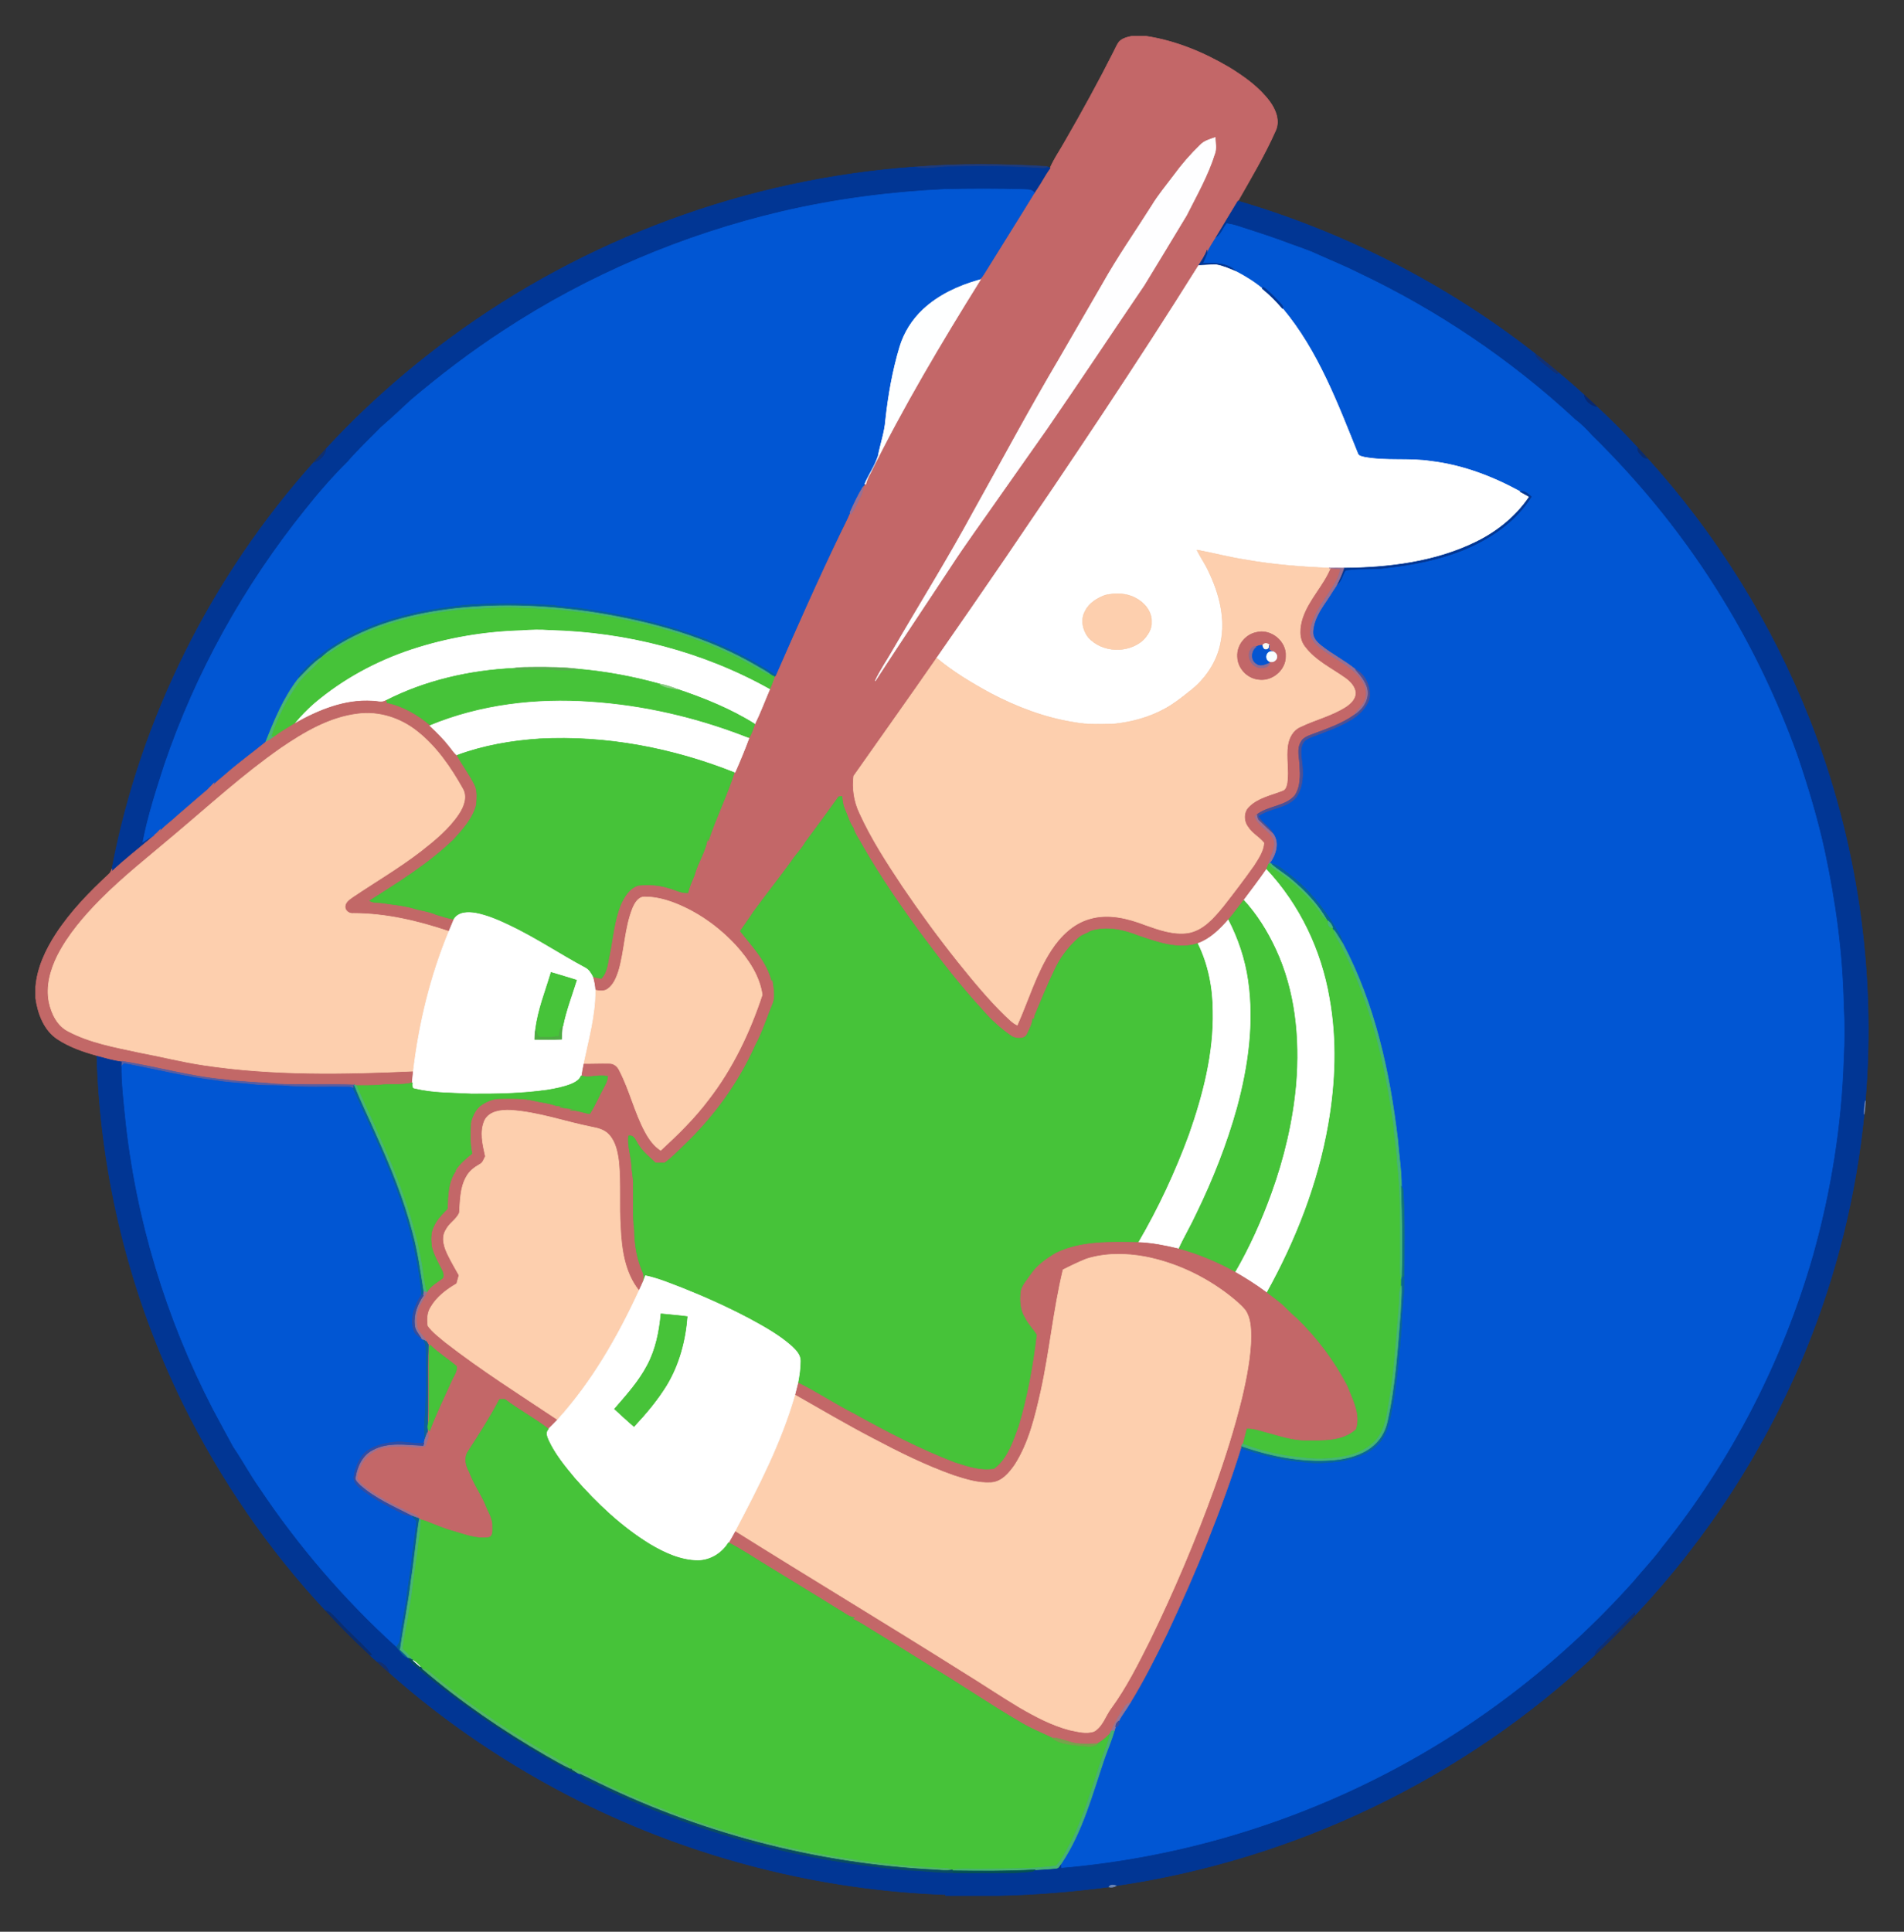 <?xml version="1.0" encoding="utf-8"?>

<!DOCTYPE svg PUBLIC "-//W3C//DTD SVG 1.1//EN" "http://www.w3.org/Graphics/SVG/1.1/DTD/svg11.dtd">
<svg version="1.1" id="Layer_1" xmlns="http://www.w3.org/2000/svg" xmlns:xlink="http://www.w3.org/1999/xlink" x="0px" y="0px"
	 viewBox="-24.558 -24.908 1311.115 1329.816" enable-background="new -24.558 -24.908 1311.115 1329.816"
	 xml:space="preserve">
<rect x="-24.558" y="-24.908" width="1311.115" height="1329.816" fill="#333333" stroke="none"/>
<g>
	<path fill="#C36768" stroke="#C36768" stroke-width="0.4" d="M754.8,0h9.71c20.51,3.1,40.01,11.2,57.76,21.74
		c10.24,6.32,20.3,13.52,27.54,23.28c4.1,5.58,7.13,13.17,4.06,19.92c-7.43,16.8-16.89,32.59-25.93,48.55
		c-5.17,8.43-10.19,16.96-15.33,25.41c-2.07,3.43-4.41,6.73-5.93,10.47c0-0.55,0-1.64,0.01-2.18c-1.35,3.85-3.69,7.21-5.84,10.64
		c-42.62,68.1-87.46,134.77-132.69,201.16c-15.83,23.11-31.7,46.2-47.75,69.17c-18.81,27.21-38.1,54.11-57.09,81.18
		c-1.07,8.6,0.29,17.53,4.02,25.39c8.06,17.77,18.73,34.19,29.51,50.4c12.03,17.76,24.69,35.09,38.06,51.86
		c10.38,12.88,20.88,25.74,32.75,37.28c2.64,2.29,5,5.13,8.28,6.53c7.72-17.2,12.96-35.66,23.34-51.58
		c6.28-9.63,15.07-18.34,26.4-21.55c12.78-3.85,26.33-0.48,38.42,4.19c9.39,3.31,19.31,6.91,29.41,5.46
		c10.59-1.82,17.86-10.54,24.33-18.37c7.21-9.2,14.28-18.52,21.04-28.05c3.01-4.76,6.53-9.77,6.89-15.55
		c-3.25-4.06-8.25-6.47-11.03-10.99c-3.07-4.06-3.15-10.32,0.65-13.94c6.17-6.24,15.15-7.91,23.03-11.02
		c2.38-0.64,2.89-3.32,3.33-5.39c1.25-8.63-0.88-17.38,0.44-26.01c0.84-5.05,3.5-10.21,8.36-12.41c10.45-5.11,22.08-7.73,31.9-14.15
		c3.12-2.18,6.44-5.29,6.36-9.41c-0.35-4.24-3.55-7.54-6.79-9.95c-9.66-6.9-20.97-12.15-28.2-21.89c-4.38-5.7-3.52-13.46-1.44-19.88
		c4.22-12.5,14.1-21.95,19.13-34.05c2.32,0.19,4.65,0.25,6.99,0.31c-1,7.09-5.63,12.81-9.32,18.69
		c-5.31,7.77-10.68,16.14-11.4,25.77c1.19,6.93,7.58,10.72,12.91,14.35c7.74,5.42,16.76,9.62,22.32,17.58
		c2.74,3.89,4.28,9.08,2.51,13.7c-1.4,4.35-5.34,7.06-7.73,10.81c-8.77,6.15-19.05,9.52-28.98,13.28c-2.96,1.11-6.28,2.4-7.7,5.47
		c-2.67,4.89-0.84,10.58-0.63,15.8c0.37,7.04,0.69,14.93-3.56,20.96c-6.9,7.47-18.32,6.87-26.1,13.01c-0.29,0.3-0.89,0.88-1.19,1.18
		c2.33,6.76,10.21,9.59,13.06,16.07c1.45,5.97-2.63,11.25-3.75,16.9c-0.48,1.17-0.92,2.36-1.45,3.52
		c-4.97,7.22-10.36,14.16-15.58,21.2c-3.68,4.44-6.86,9.27-10.71,13.56c-5.82,6.58-12.31,13.05-20.74,16.12
		c-13.75,4.53-27.98-0.82-41.04-5.18c-10.38-4.2-22.16-6.7-33.1-3.18c-2.43,1.79-5.59,2.27-7.83,4.34
		c-7.29,6.29-13.19,14.19-17.14,22.97c-4.7,9.74-8.76,19.77-12.93,29.75c-0.61,1.43-0.85,2.99-1.1,4.53
		c-0.25-0.54-0.49-1.08-0.72-1.6c-0.17,3.87-2.21,7.25-3.78,10.7c-1.7,3.93-7.32,3.4-10.48,1.83c-7.61-5.2-14.56-11.44-20.53-18.46
		c-14.61-15.9-27.88-32.96-40.76-50.27c-14.92-20.13-29.17-40.81-41.66-62.54c-2.12-4.16-5.13-7.89-6.45-12.42
		c-2.67-3.76-3.78-8.29-5.65-12.44c-1.33-2.91-1.78-6.09-2.03-9.25c-0.58,0.08-1.74,0.24-2.32,0.31
		c-7.5,10.54-15.22,20.95-22.93,31.34c-2.55,4.66-6.5,8.3-9.35,12.75c-8.61,11.96-17.88,23.43-26.52,35.37
		c-2.8,4.43-5.98,8.61-8.92,12.95c8.22,10.55,18.05,20.56,21.56,33.89c0.18-0.56,0.38-1.11,0.58-1.65
		c0.62,5.85,2.51,11.95,0.3,17.72c-4.03,9.56-7.05,19.57-12.01,28.71c-11.66,26.15-28.86,49.68-49.62,69.35
		c-4.11,4.06-8.19,8.18-12.87,11.61c-2.12-0.01-4.23-0.02-6.34-0.03c-4.37-4.07-9.16-7.91-12.22-13.14
		c-1.6-2.43-2.63-6.28-6.36-5.45c-0.74,6.66,1.59,13.03,2.08,19.6c0.16,5.15,1.57,10.18,1.18,15.35c0.32,10-0.48,20.05,0.8,30
		c0.13,9.88,1.78,19.91,5.82,28.99c0.87,1.88,0.61,4.03,0.37,6.04c-0.9,2.24-2,4.39-3.02,6.59c-9.84-12.2-12.1-28.46-12.78-43.63
		c-0.98-14.94,0.27-29.95-1.14-44.87c-0.87-6.63-2.12-13.78-6.8-18.88c-2.99-3.36-7.52-4.54-11.77-5.31
		c-18.68-3.71-36.85-10.35-55.97-11.55c-6.36-0.24-14.41,0.52-17.75,6.82c-3.63,7.88-1.39,16.83,0.41,24.89
		c-1.05,1.99-1.69,4.5-3.9,5.54c-3.76,2.12-7.33,4.87-9.33,8.8c-4.18,7.45-4.07,16.22-4.66,24.49c-1.91,4.65-6.94,7.16-9.18,11.69
		c-3.66,5.67-1.12,12.65,1.67,18.1c2.22,4.53,4.81,8.87,7.26,13.28c-0.52,1.92-1.05,3.86-1.61,5.78c-7.01,4.08-13.8,9.17-17.9,16.33
		c-2.35,3.74-2.46,8.4-1.91,12.66c3.17,4.48,7.75,7.72,11.89,11.26c24.76,19.28,51.36,36.02,77.43,53.42
		c-2.05,2.19-4.2,4.29-6.32,6.41c-9.59-7.44-20.39-13.14-30.06-20.46c-1.22,0-2.44,0.04-3.66,0.08
		c-6.4,12.24-13.89,23.9-21.4,35.49c-3.11,4.27-1.9,10.16,0.66,14.41c2.74,7.62,7.45,14.31,10.77,21.66
		c1.84,5.27,5.52,10.06,5.27,15.88c-0.05,2.64,0.64,6.41-2.53,7.54c-8.85,1.4-17.23-2.24-25.57-4.54
		c-5.32-1.45-10.35-3.72-15.5-5.65c-1.97-0.89-4.01-1.54-6.07-2.11l-0.84-0.28l-0.27-0.39c-1.18-2.48-4.04-3.09-6.27-4.22
		c-11.54-5.24-23-11.01-32.86-19.07c-1.53-1.53-3.88-3.34-3.3-5.77c1.25-6.52,4.55-13.04,10.44-16.48
		c5.5-3.97,12.54-4.15,19.05-4.35c5.77-0.21,11.64,1.69,17.3-0.1c0.91-2.98,3.07-6.09,1.46-9.22c0.9-20.16-0.05-40.37,0.64-60.53
		c-0.38-0.68-0.77-1.34-1.16-1.99c-1.61-3.3-4.56-5.66-6.26-8.88c-0.92-3.1-0.82-6.4-0.53-9.58c0.66-5.83,4.68-10.39,6.91-15.64
		c2.48-4.43,7.14-6.74,10.98-9.75c0.92-1.85,0.18-3.97-0.72-5.65c-2.69-5.21-5.64-10.41-7-16.16
		c-0.41-4.43-0.77-9.19,1.28-13.3c1.8-4.13,4.75-7.65,7.93-10.8c0.77-0.85,1.99-1.58,1.75-2.92c0.27-8.47,0.62-17.69,5.66-24.87
		l-0.4-0.08c2.96-4.83,7.34-8.45,11.68-11.98c-1.65-6.9-1.16-14.09-0.92-21.12c1.22-4.96,3.65-10.23,8.27-12.87
		c3.65-2.23,7.79-3.89,12.15-3.77c7.71-0.05,15.55-0.42,23.12,1.4c4.67,1.19,9.55,1.47,14.11,3.1c2.16,0.8,4.49,0.61,6.75,0.57
		c-1.03,0.26-2.05,0.54-3.06,0.83c3.7,0.55,7.4,1.28,11.16,1.26c-1.38,0.26-2.76,0.53-4.12,0.83c4.7-0.29,9.01,1.81,13.6,2.43
		c3.98-6.32,6.88-13.26,10.5-19.8c1.1-1.8,1.61-3.85,1.86-5.92c-6.07-1.59-12.24,1.43-18.26-0.38c0.46-2.85,0.9-5.69,1.55-8.49
		c5.96,0.09,11.91-0.22,17.87-0.07c3.07-0.09,5.7,2.13,6.89,4.85c7.1,13.59,10.43,28.83,17.74,42.33
		c2.66,4.89,5.94,9.63,10.72,12.68c11.72-10.79,23.17-21.97,32.77-34.73c16.74-21.55,28.63-46.51,37.14-72.33
		c-1.84-13.04-9.54-24.44-18.24-34.02c-11.48-12.37-25.52-22.52-41.22-28.81c-6.94-2.75-14.34-4.7-21.84-4.58
		c-4.18,0.13-6.41,4.28-7.89,7.64c-5.6,13.89-5.53,29.19-9.73,43.46c-1.53,4.54-3.46,9.42-7.51,12.29
		c-2.54,1.82-5.79,1.42-8.63,0.73c-0.27-3.1-0.75-6.18-1.69-9.14c1.96,0.38,3.92,0.77,5.88,1.15c4.28-4.35,4.32-10.84,5.73-16.41
		c2.23-11.33,3.18-23.05,7.42-33.88c2.45-5.65,6.05-11.79,12.26-13.78c7.04-0.77,14.28-0.37,21.06,1.8
		c4.43,1.11,8.57,3.67,13.28,3.29c0.81-4.23,2.78-8.05,4.36-12c2.25-8.75,7.92-16.47,9.02-25.5c0.21,0.56,0.42,1.13,0.64,1.7
		c5.22-15.91,12.79-30.96,17.88-46.92c0.16-0.13,0.48-0.38,0.64-0.5c3.36-7.62,6.54-15.33,9.44-23.13c-0.57-0.22-1.7-0.64-2.27-0.85
		c0.61,0.06,1.82,0.17,2.43,0.23c1.83-2.81,2.68-6.05,3.83-9.15c3.84-7.78,6.86-15.95,10.27-23.92c1.26-2.86,2.37-5.77,3.34-8.73
		c0.2-0.25,0.6-0.75,0.8-1c14.29-32.56,28.64-65.12,44.08-97.15c2.4-4.95,4.96-9.83,7.1-14.9l0.64,1.32
		c1.84-2.54,3.24-5.34,4.55-8.18c1.59-3.5,3.99-6.85,3.83-10.87c0.39-0.68,0.8-1.35,1.22-2.02c0.15,0.08,0.44,0.23,0.58,0.31
		c0.65-2.59,1.68-5.05,3.05-7.35c22.66-45.93,48.88-90.01,75.96-133.45l-1.37,0.33c2.03-1.19,3.16-3.33,4.4-5.26
		c11.34-18.32,22.85-36.53,34.09-54.91c0.64-1.03,1.31-2.04,2-3.05c3.14-4.21,5.43-8.96,8.49-13.22
		c2.85-6.9,7.24-13,10.82-19.51c11.7-20.23,22.94-40.73,33.46-61.6c1.12-2.16,2.02-4.47,3.49-6.43
		C748.21,1.46,751.66,0.69,754.8,0 M801.98,74.9c-6.65,6.42-12.75,13.43-18.19,20.9c-5.15,6.89-10.72,13.48-15.18,20.86
		c-11.35,17.96-23.57,35.39-33.96,53.94c-9.93,17.13-19.85,34.27-29.76,51.41c-20.43,34.54-39.38,69.93-58.94,104.97
		c-17.54,32.38-37.03,63.64-55.54,95.47c-4.05,7.18-8.88,13.94-12.3,21.46c17.04-26.19,34.44-52.14,51.63-78.22
		c10.7-16.45,22.33-32.26,33.53-48.37c11.18-15.84,22.29-31.73,33.47-47.56c22.46-32.61,44.34-65.6,66.6-98.35
		c9.79-15.95,19.43-32.01,29.12-48.03c7.02-13.92,14.82-27.59,19.48-42.54c1.31-3.58,0.42-7.39,0.29-11.07
		C808.6,70.97,804.68,72.04,801.98,74.9 M270.93,906c0.08,15.33-0.01,30.66-0.03,45.99c-0.04,2.6-2.11,6.25,0.35,8.18
		c4.59-12.32,10.49-24.13,15.86-36.14c1.41-2.62,3.11-5.2,2.73-8.32c-5.88-5.08-12.61-9.13-18.16-14.63
		C270.5,902.43,271.1,904.36,270.93,906z"/>
	<path fill="#FEFEFF" stroke="#FEFEFF" stroke-width="0.4" d="M801.98,74.9c2.7-2.86,6.62-3.93,10.25-5.13
		c0.13,3.68,1.02,7.49-0.29,11.07c-4.66,14.95-12.46,28.62-19.48,42.54c-9.69,16.02-19.33,32.08-29.12,48.03
		c-22.26,32.75-44.14,65.74-66.6,98.35c-11.18,15.83-22.29,31.72-33.47,47.56c-11.2,16.11-22.83,31.92-33.53,48.37
		c-17.19,26.08-34.59,52.03-51.63,78.22c3.42-7.52,8.25-14.28,12.3-21.46c18.51-31.83,38-63.09,55.54-95.47
		c19.56-35.04,38.51-70.43,58.94-104.97c9.91-17.14,19.83-34.28,29.76-51.41c10.39-18.55,22.61-35.98,33.96-53.94
		c4.46-7.38,10.03-13.97,15.18-20.86C789.23,88.33,795.33,81.32,801.98,74.9z"/>
	<path fill="#1D3B7E" stroke="#1D3B7E" stroke-width="0.4" d="M605.46,90.03c30.14-2.51,60.45-2.11,90.62-0.4
		c0.29,0.12,0.87,0.37,1.16,0.49c-3.13,1.79-6.87,0.36-10.26,0.54c-19.63-1.28-39.31-1.06-58.97-0.75
		C620.52,90.02,612.82,92.15,605.46,90.03z"/>
	<path fill="#013694" stroke="#013694" stroke-width="0.4" d="M285.62,207.69c92.69-68.32,204.99-109.57,319.84-117.66
		c7.36,2.12,15.06-0.01,22.55-0.12c19.66-0.31,39.34-0.53,58.97,0.75c3.39-0.18,7.13,1.25,10.26-0.54c0.32,0.18,0.96,0.55,1.28,0.73
		c-3.32,4.38-5.76,9.32-8.8,13.88c-0.69,1.01-1.36,2.02-2,3.05c-1.79-2.56-5.1-2-7.81-2.25c-18-0.48-36.01-0.46-54.01-0.05
		c-37.51,1.76-74.89,6.65-111.5,15.12c-68.29,15.96-133.87,43.76-192.5,82.29c-22.16,14.42-43.2,30.52-63.39,47.57
		c-6.71,6.33-13.49,12.58-20.45,18.63c-7.74,7.88-15.82,15.46-23.04,23.84c-10.45,10.34-20.12,21.44-29.24,32.96
		c-42.17,52.4-75.42,112.04-97.09,175.74c-5.65,17.48-11.36,35.04-14.85,53.1c2.19-1.26,4.26-2.71,6.26-4.24
		c-0.33,0.53-0.98,1.6-1.31,2.14c-8.8,7.44-17.94,14.48-26.31,22.42l0.04-1.83c19.66-103.64,68.71-201.34,139.05-279.86
		c4.06-1.3,7.71-4.87,8.31-9.2C225.9,255.98,254.73,230.42,285.62,207.69z"/>
	<path fill="#0156D3" stroke="#0156D3" stroke-width="0.4" d="M514.4,120.6c36.61-8.47,73.99-13.36,111.5-15.12
		c18-0.41,36.01-0.43,54.01,0.05c2.71,0.25,6.02-0.31,7.81,2.25c-11.24,18.38-22.75,36.59-34.09,54.91
		c-1.24,1.93-2.37,4.07-4.4,5.26c-13.91,3.94-27.5,10.23-38.15,20.18c-7.51,7.01-13.16,16-16.12,25.85
		c-4.89,16.29-7.83,33.1-9.69,49.99c-0.59,8.54-3.59,16.65-5.13,25.04c-2.19,6.72-6.34,12.62-9.13,19.1
		c-0.42,0.67-0.83,1.34-1.22,2.02c-3.51,5.63-6.29,11.69-9.02,17.73c-2.14,5.07-4.7,9.95-7.1,14.9
		c-15.44,32.03-29.79,64.59-44.08,97.15c-14.84-9.69-30.68-17.85-47.16-24.37c-27.2-10.39-55.69-17.15-84.49-21.22
		c-7.11-1.26-14.38-1.11-21.45-2.6c-20.17-0.95-40.4-1.56-60.55-0.1c-15.93,2.02-31.95,4.16-47.39,8.75
		c-24.62,7.06-48.59,19.02-65.91,38.3c-0.95,1.1-1.31,2.54-1.91,3.84c-10.07,13-16.33,28.35-22.37,43.51
		c-8.88,7.24-18.19,13.97-26.85,21.5c-3.48,3.14-7.41,5.81-10.36,9.49c0.59-1.03,1.21-2.04,1.82-3.05c-1.24,1.37-2.53,2.7-3.86,3.98
		l0.08,0.09c-7.26,6.08-14.34,12.39-21.55,18.52c-4.41,4.24-9.68,7.58-13.39,12.51c0.58-1.05,1.17-2.09,1.76-3.12
		c-1.32,1.52-2.75,2.94-4.37,4.14c0.18-0.03,0.56-0.1,0.74-0.13c-1.21,0.86-2.43,1.73-3.59,2.68c0.33-0.54,0.98-1.61,1.31-2.14
		c-2,1.53-4.07,2.98-6.26,4.24c3.49-18.06,9.2-35.62,14.85-53.1c21.67-63.7,54.92-123.34,97.09-175.74
		c9.12-11.52,18.79-22.62,29.24-32.96c7.22-8.38,15.3-15.96,23.04-23.84c6.96-6.05,13.74-12.3,20.45-18.63
		c20.19-17.05,41.23-33.15,63.39-47.57C380.53,164.36,446.11,136.56,514.4,120.6z"/>
	<path fill="#013694" stroke="#013694" stroke-width="0.4" d="M812.61,138.9c5.14-8.45,10.16-16.98,15.33-25.41
		c74.06,21.72,143.98,57.59,204.74,105.19c0.86,3.41,3.99,5.21,6.51,7.3c2.75,2.28,5.51,4.55,8.55,6.44l0.65-1.06
		c6.13,5.12,12.19,10.33,18.06,15.76c0.58,3.93,4.64,7.27,8.49,7.84c9.8,9.1,19.24,18.59,28.29,28.43
		c-0.6,2.57,1.85,4.35,3.37,6.03c0.78,1.02,2.05,1.15,3.25,1.24c47.47,52.33,85.37,113.32,111.38,179.01
		c32.98,83.18,46.22,174.02,38.71,263.16c-0.5,3.09-0.78,6.21-0.83,9.36c-5.52,55.49-19.01,110.2-40.08,161.84
		c-27.44,67.53-67.67,129.77-117.62,182.83l-0.36-1.47c-6.42,6.46-12.81,12.95-19.35,19.3
		c-2.69,3.26-6.83,5.52-8.07,9.79c-90.21,84.93-207.04,140.85-329.58,158.73c-1.68-0.57-3.97-0.94-5.04,0.87
		c-25.33,3.28-50.82,5.42-76.37,5.92h-36.1l0.14-0.65c-87.22-3.06-173.7-25.31-251.8-64.25
		c-47.36-23.73-91.84-53.4-131.44-88.62c-1.05-3.76-4.29-7.03-8.28-7.41c-1.73-1.47-3.37-3.04-5.02-4.59l1.2-0.42
		c-7.18-7.93-15.27-14.98-22.55-22.82c-2.89-2.75-5.21-6.46-9.26-7.58c-39.25-42.06-72.17-90-97.64-141.57
		C65.03,867.49,44.53,784.91,42.12,701.74c5.72,1.49,11.42,3.24,17.31,3.94c-0.02,0.75-0.08,2.27-0.11,3.03
		c-0.08,11.8,1.28,23.55,2.46,35.28c7.2,70.02,28.03,138.56,60.38,201.06c4.66,8.66,9.3,17.35,14.03,25.97
		c6.26,9.12,11.44,18.92,17.8,27.96c26.88,40.25,58.65,77.26,94.5,109.79c2.53,2.84,4.47,6.75,8.45,7.79
		c1.25,3.33,4.41,5.21,6.96,7.46c29.63,24.82,61.68,46.7,95.41,65.56c4.76,2.23,9.04,5.85,14.46,6.31
		c0.25,0.14,0.76,0.4,1.02,0.53c1.68,3.14,5.31,4.04,8.26,5.56c36.72,18.17,75.25,32.7,114.92,42.97
		c33.49,9.01,67.87,14.42,102.38,17.58c10.61,0.11,21.11,1.99,31.73,1.72c12.62,0.37,25.25,0.1,37.89,0.14
		c5.04,0.06,10.07-0.43,15.09-0.85c1.18-0.04,2.23-0.45,3.12-1.25c4.9-0.3,9.81-0.51,14.69-1.05
		c1.73-0.19,2.33-2.23,3.41-3.34c0.03,0.71,0.11,2.13,0.15,2.85c74.3-6.35,147.31-26.99,214.08-60.14
		c67.57-33.49,128.5-80.13,178.89-136.2c6.78-8.23,14.26-15.86,20.53-24.52c47.56-59.16,82.97-127.97,103.87-200.93
		c12.32-43.94,19.61-89.35,21.06-134.97c0.65-12.3,0.71-24.66-0.01-36.96c-0.69-35.64-5.55-71.11-13.03-105.93
		c-4.85-22.44-11.56-44.43-18.89-66.18c-13.53-37.37-30.6-73.5-51.44-107.36c-25.15-41.22-55.67-79.11-90.14-112.91
		c-3.49-3.86-7.13-7.6-11.32-10.71c-43.94-40.78-94.2-74.74-148.34-100.5c-9.47-4.8-19.34-8.76-29.02-13.12
		c-8.19-3.85-16.92-6.33-25.32-9.65c-9.89-3.57-19.93-6.76-29.93-9.99c-2.36-0.77-4.78-1.26-7.21-1.65
		C817.59,132.25,816.37,136.74,812.61,138.9z"/>
	<path fill="#0156D3" stroke="#0156D3" stroke-width="0.4" d="M820.21,129.03c2.43,0.39,4.85,0.88,7.21,1.65
		c10,3.23,20.04,6.42,29.93,9.99c8.4,3.32,17.13,5.8,25.32,9.65c9.68,4.36,19.55,8.32,29.02,13.12
		c54.14,25.76,104.4,59.72,148.34,100.5c4.19,3.11,7.83,6.85,11.32,10.71c34.47,33.8,64.99,71.69,90.14,112.91
		c20.84,33.86,37.91,69.99,51.44,107.36c7.33,21.75,14.04,43.74,18.89,66.18c7.48,34.82,12.34,70.29,13.03,105.93
		c0.72,12.3,0.66,24.66,0.01,36.96c-1.45,45.62-8.74,91.03-21.06,134.97c-20.9,72.96-56.31,141.77-103.87,200.93
		c-6.27,8.66-13.75,16.29-20.53,24.52c-50.39,56.07-111.32,102.71-178.89,136.2c-66.77,33.15-139.78,53.79-214.08,60.14
		c-0.04-0.72-0.12-2.14-0.15-2.85c14.75-22.02,21.41-48.01,29.87-72.8c2.2-6.2,4.81-12.26,6.65-18.58
		c0.29-0.93,0.58-1.85,0.84-2.76c2.13,0.08,2.63-2.31,2.17-3.94c2.29-4.47,5.56-8.33,7.99-12.71
		c9.45-15.4,17.55-31.58,25.47-47.81c19.63-41.81,37.34-84.62,51.1-128.73c-0.3,2.1,2.2,1.96,3.47,2.65
		c12.84,4.14,26.07,7.33,39.55,8.29c8.19,1.27,16.47,0.46,24.65-0.43c9.92-1.77,20.31-5.01,27.21-12.78
		c6.14-7.14,7.38-16.78,9.16-25.67c3.1-17.88,4.63-35.95,6.1-54.01c-0.11-11.71,2.41-23.27,1.78-34.98
		c0.14-18.56,0.54-37.15-0.47-55.69c-0.25-2.09,0.14-4.46-1.33-6.18c0.04-10.83-1.76-21.55-2.57-32.32
		c-5.48-46.4-15.73-93.08-37.73-134.67c-0.71-4.29-3.33-7.82-5.5-11.45c-8.3-14.13-19.01-26.98-32.17-36.81
		c-3.59-2.54-6.84-5.94-11.31-6.8c-0.38-0.1-1.14-0.31-1.52-0.41c4.16-5.45,6.92-13.97,2.52-20.06c-2.35-5.03-7.85-7.45-10.29-12.41
		c7.98-5.68,19.39-5.2,26.02-12.89c4.98-7.22,5.1-16.53,3.89-24.92c-0.43-4.04-1.24-8.52,0.81-12.26c1.19-2.4,3.79-3.47,6.14-4.42
		c9.4-3.57,19.04-6.82,27.62-12.16c5.14-3.24,9.75-7.83,11.84-13.63c1.54-7.86-2.27-17.01-9.51-20.72
		c-7.55-6.16-16.4-10.47-23.95-16.63c-2.81-2.24-5.44-5.37-5.22-9.18c0.36-7.73,4.62-14.46,8.84-20.68
		c2.57-3.66,4.8-7.55,7.35-11.23c2.02-1.9,3.41-4.3,4.35-6.89c0.75-1.44,1.11-3.8,3.18-3.78c9.2-1.25,18.55-0.09,27.74-1.57
		c17.44-1.95,34.81-5.44,51.2-11.83c18.79-7.64,36.76-19.54,47.68-37c-2.09-1.75-4.58-4.43-7.57-3.52
		c-19.07-10.45-39.77-18.33-61.45-20.92c-15.18-2.34-30.69,0.01-45.82-2.78c-1.59-0.46-3.74-0.63-4.54-2.29
		c-14.03-34.79-27.47-70.86-51.82-100.01c0.64-1.77-1.12-2.93-2.03-4.14c-3.63-3.68-7.1-7.57-11.29-10.65l-0.75,0.96
		c-5.46-4.56-11.54-8.26-17.81-11.59c-5.89-6.07-15.24-6.1-23.13-5.81c1.03-2.29,2.07-4.59,2.99-6.93
		c1.52-3.74,3.86-7.04,5.93-10.47C816.37,136.74,817.59,132.25,820.21,129.03z"/>
	<path fill="#013694" stroke="#013694" stroke-width="0.4" d="M800.85,157.83c2.15-3.43,4.49-6.79,5.84-10.64
		c-0.01,0.54-0.01,1.63-0.01,2.18c-0.92,2.34-1.96,4.64-2.99,6.93c7.89-0.29,17.24-0.26,23.13,5.81c-4.52-1.83-9.02-3.95-13.86-4.76
		C808.92,157.25,804.88,157.72,800.85,157.83z"/>
	<path fill="#FFFFFF" stroke="#FFFFFF" stroke-width="0.4" d="M800.85,157.83c4.03-0.11,8.07-0.58,12.11-0.48
		c4.84,0.81,9.34,2.93,13.86,4.76c6.27,3.33,12.35,7.03,17.81,11.59c5.14,4.12,9.74,8.87,14.07,13.83
		c24.35,29.15,37.79,65.22,51.82,100.01c0.8,1.66,2.95,1.83,4.54,2.29c15.13,2.79,30.64,0.44,45.82,2.78
		c21.68,2.59,42.38,10.47,61.45,20.92c2.08,1.15,4.17,2.34,6.27,3.5c-9.03,13.49-22.05,23.96-36.53,31.11
		c-28.18,13.87-60.12,17.8-91.19,18.06c-3.42-0.11-6.84-0.11-10.25-0.01c-19.18-0.87-38.37-2.31-57.3-5.69
		c-11.32-1.72-22.41-4.67-33.64-6.78c2.43,5.01,5.71,9.55,8,14.63c7.2,14.95,11.8,32.02,8.45,48.62
		c-2.42,13.76-10.8,25.98-21.85,34.33c-5.23,4.18-10.52,8.34-16.4,11.58c-10.7,5.92-22.71,9.26-34.83,10.56
		c-9.3,0.35-18.71,0.68-27.9-1.04c-20.18-3.15-39.5-10.52-57.53-19.97c-13-7.1-25.85-14.74-37.22-24.27
		c16.05-22.97,31.92-46.06,47.75-69.17C713.39,292.6,758.23,225.93,800.85,157.83 M736.55,384.8c-5.55,2.08-11.14,5.42-13.82,10.93
		c-3.28,5.76-1.76,13.29,2.31,18.26c9.42,10.41,27.23,11.01,37.59,1.67c3.25-3.38,6.12-7.74,5.78-12.64
		c0.16-7.1-5.05-13.19-11.1-16.28C751.01,383.31,743.41,383.27,736.55,384.8z"/>
	<path fill="#FEFFFF" stroke="#FEFFFF" stroke-width="0.4" d="M611.08,188.13c10.65-9.95,24.24-16.24,38.15-20.18l1.37-0.33
		c-27.08,43.44-53.3,87.52-75.96,133.45c-1.37,2.3-2.4,4.76-3.05,7.35c-0.14-0.08-0.43-0.23-0.58-0.31
		c2.79-6.48,6.94-12.38,9.13-19.1c1.54-8.39,4.54-16.5,5.13-25.04c1.86-16.89,4.8-33.7,9.69-49.99
		C597.92,204.13,603.57,195.14,611.08,188.13z"/>
	<path fill="#013694" stroke="#013694" stroke-width="0.4" d="M845.38,172.74c4.19,3.08,7.66,6.97,11.29,10.65
		c0.91,1.21,2.67,2.37,2.03,4.14c-4.33-4.96-8.93-9.71-14.07-13.83L845.38,172.74z"/>
	<path fill="#123175" stroke="#123175" stroke-width="0.4" d="M1032.68,218.68c5.35,4.08,10.54,8.37,15.71,12.68l-0.65,1.06
		c-3.04-1.89-5.8-4.16-8.55-6.44C1036.67,223.89,1033.54,222.09,1032.68,218.68z"/>
	<path fill="#082871" stroke="#082871" stroke-width="0.4" d="M1074.94,254.96c-3.85-0.57-7.91-3.91-8.49-7.84
		C1069.34,249.66,1072.15,252.3,1074.94,254.96z"/>
	<path fill="#0B2C6F" stroke="#0B2C6F" stroke-width="0.4" d="M1106.6,289.42c-1.52-1.68-3.97-3.46-3.37-6.03
		c2.26,2.37,4.48,4.78,6.62,7.27C1108.65,290.57,1107.38,290.44,1106.6,289.42z"/>
	<path fill="#103071" stroke="#103071" stroke-width="0.4" d="M191.57,293.36c2.67-3.15,5.45-6.21,8.31-9.2
		C199.28,288.49,195.63,292.06,191.57,293.36z"/>
	<path fill="#997094" stroke="#997094" stroke-width="0.4" d="M560.77,327.86c2.73-6.04,5.51-12.1,9.02-17.73
		c0.16,4.02-2.24,7.37-3.83,10.87c-1.31,2.84-2.71,5.64-4.55,8.18L560.77,327.86z"/>
	<path fill="#013694" stroke="#013694" stroke-width="0.4" d="M1022.33,313.53c2.99-0.91,5.48,1.77,7.57,3.52
		c-10.92,17.46-28.89,29.36-47.68,37c-16.39,6.39-33.76,9.88-51.2,11.83c-9.19,1.48-18.54,0.32-27.74,1.57
		c-2.07-0.02-2.43,2.34-3.18,3.78c-0.94,2.59-2.33,4.99-4.35,6.89c1.95-3.86,3.8-7.79,5.13-11.92
		c31.07-0.26,63.01-4.19,91.19-18.06c14.48-7.15,27.5-17.62,36.53-31.11C1026.5,315.87,1024.41,314.68,1022.33,313.53z"/>
	<path fill="#FDCFAE" stroke="#FDCFAE" stroke-width="0.4" d="M799.69,353.72c11.23,2.11,22.32,5.06,33.64,6.78
		c18.93,3.38,38.12,4.82,57.3,5.69l0.88,0.07c-5.03,12.1-14.91,21.55-19.13,34.05c-2.08,6.42-2.94,14.18,1.44,19.88
		c7.23,9.74,18.54,14.99,28.2,21.89c3.24,2.41,6.44,5.71,6.79,9.95c0.08,4.12-3.24,7.23-6.36,9.41c-9.82,6.42-21.45,9.04-31.9,14.15
		c-4.86,2.2-7.52,7.36-8.36,12.41c-1.32,8.63,0.81,17.38-0.44,26.01c-0.44,2.07-0.95,4.75-3.33,5.39
		c-7.88,3.11-16.86,4.78-23.03,11.02c-3.8,3.62-3.72,9.88-0.65,13.94c2.78,4.52,7.78,6.93,11.03,10.99
		c-0.36,5.78-3.88,10.79-6.89,15.55c-6.76,9.53-13.83,18.85-21.04,28.05c-6.47,7.83-13.74,16.55-24.33,18.37
		c-10.1,1.45-20.02-2.15-29.41-5.46c-12.09-4.67-25.64-8.04-38.42-4.19c-11.33,3.21-20.12,11.92-26.4,21.55
		c-10.38,15.92-15.62,34.38-23.34,51.58c-3.28-1.4-5.64-4.24-8.28-6.53c-11.87-11.54-22.37-24.4-32.75-37.28
		c-13.37-16.77-26.03-34.1-38.06-51.86c-10.78-16.21-21.45-32.63-29.51-50.4c-3.73-7.86-5.09-16.79-4.02-25.39
		c18.99-27.07,38.28-53.97,57.09-81.18c11.37,9.53,24.22,17.17,37.22,24.27c18.03,9.45,37.35,16.82,57.53,19.97
		c9.19,1.72,18.6,1.39,27.9,1.04c12.12-1.3,24.13-4.64,34.83-10.56c5.88-3.24,11.17-7.4,16.4-11.58
		c11.05-8.35,19.43-20.57,21.85-34.33c3.35-16.6-1.25-33.67-8.45-48.62C805.4,363.27,802.12,358.73,799.69,353.72 M840.5,410.45
		c-7.5,1.53-13.32,8.81-12.9,16.51c0.03,7.85,6.48,14.9,14.25,15.8c9.3,1.55,18.8-6.21,18.85-15.7
		C861.46,416.66,850.54,407.76,840.5,410.45z"/>
	<path fill="#987195" stroke="#987195" stroke-width="0.4" d="M890.63,366.19c3.41-0.1,6.83-0.1,10.25,0.01
		c-1.33,4.13-3.18,8.06-5.13,11.92c-2.55,3.68-4.78,7.57-7.35,11.23c-4.22,6.22-8.48,12.95-8.84,20.68
		c-0.22,3.81,2.41,6.94,5.22,9.18c7.55,6.16,16.4,10.47,23.95,16.63c4.02,4.65,8.58,9.66,8.8,16.17
		c0.02,6.46-4.31,12.29-9.74,15.46c2.39-3.75,6.33-6.46,7.73-10.81c1.77-4.62,0.23-9.81-2.51-13.7
		c-5.56-7.96-14.58-12.16-22.32-17.58c-5.33-3.63-11.72-7.42-12.91-14.35c0.72-9.63,6.09-18,11.4-25.77
		c3.69-5.88,8.32-11.6,9.32-18.69c-2.34-0.06-4.67-0.12-6.99-0.31L890.63,366.19z"/>
	<path fill="#FDCFAE" stroke="#FDCFAE" stroke-width="0.4" d="M736.55,384.8c6.86-1.53,14.46-1.49,20.76,1.94
		c6.05,3.09,11.26,9.18,11.1,16.28c0.34,4.9-2.53,9.26-5.78,12.64c-10.36,9.34-28.17,8.74-37.59-1.67
		c-4.07-4.97-5.59-12.5-2.31-18.26C725.41,390.22,731,386.88,736.55,384.8z"/>
	<path fill="#076396" stroke="#076396" stroke-width="0.4" d="M248.55,400.37c15.44-4.59,31.46-6.73,47.39-8.75
		c20.15-1.46,40.38-0.85,60.55,0.1c7.07,1.49,14.34,1.34,21.45,2.6c28.8,4.07,57.29,10.83,84.49,21.22
		c16.48,6.52,32.32,14.68,47.16,24.37c-0.2,0.25-0.6,0.75-0.8,1c-0.49-0.22-1.48-0.66-1.98-0.89c-3.01-2.4-6.39-4.24-9.73-6.13
		c-33.88-20.03-72.43-30.67-111.04-36.95c-32.05-4.96-64.75-6.5-97.03-2.95c-27.44,3.15-54.98,9.95-78.93,24.12
		c-4.33,2.7-8.83,5.27-12.46,8.91c-0.12,0.1-0.37,0.31-0.49,0.42c-6.33,4.02-11.08,9.9-16.4,15.07c0.6-1.3,0.96-2.74,1.91-3.84
		C199.96,419.39,223.93,407.43,248.55,400.37z"/>
	<path fill="#43B577" stroke="#43B577" stroke-width="0.4" d="M289.01,393.99c32.28-3.55,64.98-2.01,97.03,2.95
		c38.61,6.28,77.16,16.92,111.04,36.95c3.34,1.89,6.72,3.73,9.73,6.13c-4.93-0.95-8.78-4.39-13.21-6.49
		c-26.77-15.53-56.58-24.95-86.69-31.41c-16.51-3.37-33.19-5.92-49.97-7.39c-16.95-0.92-33.96-1.99-50.92-0.54
		c-14.39,0.12-28.6,2.59-42.68,5.32c-19.18,4.13-37.95,10.79-54.73,21.08c-3.61,2.24-6.86,5.15-10.99,6.43
		c3.63-3.64,8.13-6.21,12.46-8.91C234.03,403.94,261.57,397.14,289.01,393.99z"/>
	<path fill="#46C339" stroke="#46C339" stroke-width="0.4" d="M263.34,399.51c14.08-2.73,28.29-5.2,42.68-5.32
		c16.96-1.45,33.97-0.38,50.92,0.54c16.78,1.47,33.46,4.02,49.97,7.39c30.11,6.46,59.92,15.88,86.69,31.41
		c4.43,2.1,8.28,5.54,13.21,6.49c0.5,0.23,1.49,0.67,1.98,0.89c-0.97,2.96-2.08,5.87-3.34,8.73
		c-46.09-25.82-98.76-39.34-151.48-40.59c-6.31-0.53-12.66-0.35-18.97,0.15c-25.79,0.66-51.51,5.01-76.02,13.08
		c-24.29,8.03-47.22,20.42-66.78,36.96c-4.89,4.21-9.36,8.89-13.51,13.83c-4.98,3.07-10.06,5.97-14.74,9.5
		c-0.46-0.18-1.39-0.53-1.85-0.71c4.38-13.1,10.75-25.61,18.83-36.83c4.73-6.46,11.7-10.96,16.2-17.59
		c0.12-0.11,0.37-0.32,0.49-0.42c4.13-1.28,7.38-4.19,10.99-6.43C225.39,410.3,244.16,403.64,263.34,399.51z"/>
	<path fill="#FFFFFF" stroke="#FFFFFF" stroke-width="0.4" d="M258.98,422.28c24.51-8.07,50.23-12.42,76.02-13.08
		c6.31-0.5,12.66-0.68,18.97-0.15c52.72,1.25,105.39,14.77,151.48,40.59c-3.41,7.97-6.43,16.14-10.27,23.92
		c-16.4-10.33-34.55-17.66-52.87-23.84c-4.1-1.67-8.32-3.07-12.69-3.81c-18.43-5.12-37.33-8.62-56.39-10.25
		c-9.69-1.23-19.46-1.24-29.2-1.22c-4.93,0.06-9.89-0.1-14.78,0.7c-30.38,1.46-60.86,8.37-88.05,22.23
		c-2.83,1.76-6.19,0.35-9.26,0.35c-18.94-1.26-37.08,6.21-53.25,15.35c4.15-4.94,8.62-9.62,13.51-13.83
		C211.76,442.7,234.69,430.31,258.98,422.28z"/>
	<path fill="#C26768" stroke="#C26768" stroke-width="0.4" d="M840.5,410.45c10.04-2.69,20.96,6.21,20.2,16.61
		c-0.05,9.49-9.55,17.25-18.85,15.7c-7.77-0.9-14.22-7.95-14.25-15.8C827.18,419.26,833,411.98,840.5,410.45 M844.85,420.25l-0.45-1
		c-1.45,0.05-2.78,0.42-4.01,1.1c-1.45-0.66-2.68,0.51-3.47,1.53c-3.92,4.95,0.96,13.48,7.12,12.8c2.25,0.17,5.19-0.49,5.68-3.11
		c-0.17-0.36-0.51-1.07-0.68-1.43c2.03,1.41,5.13,0.18,5.63-2.24c0.48-1.9-0.91-3.77-2.7-4.27c-0.97-0.3-1.87-0.75-2.68-1.34
		c0.05-1.02,0.12-2.04,0.2-3.05C848.35,417.34,844.68,417.66,844.85,420.25z"/>
	<path fill="#FCF9F1" stroke="#FCF9F1" stroke-width="0.4" d="M844.85,420.25c-0.17-2.59,3.5-2.91,4.64-1.01
		C850.16,422.65,845.45,423.66,844.85,420.25z"/>
	<path fill="#0455D1" stroke="#0455D1" stroke-width="0.4" d="M849.49,419.24c-0.08,1.01-0.15,2.03-0.2,3.05
		c0.81,0.59,1.71,1.04,2.68,1.34c-3.83-0.84-6.03,4.18-2.93,6.51c0.17,0.36,0.51,1.07,0.68,1.43c-2.89,1.13-6.33,2.98-9.18,0.75
		c-4.36-2.53-3.93-9.1-0.15-11.97c1.23-0.68,2.56-1.05,4.01-1.1l0.45,1C845.45,423.66,850.16,422.65,849.49,419.24z"/>
	<path fill="#8F6B92" stroke="#8F6B92" stroke-width="0.4" d="M836.92,421.88c0.79-1.02,2.02-2.19,3.47-1.53
		c-3.78,2.87-4.21,9.44,0.15,11.97c2.85,2.23,6.29,0.38,9.18-0.75c-0.49,2.62-3.43,3.28-5.68,3.11
		C837.88,435.36,833,426.83,836.92,421.88z"/>
	<path fill="#F8FDFF" stroke="#F8FDFF" stroke-width="0.4" d="M849.04,430.14c-3.1-2.33-0.9-7.35,2.93-6.51
		c1.79,0.5,3.18,2.37,2.7,4.27C854.17,430.32,851.07,431.55,849.04,430.14z"/>
	<path fill="#4BB775" stroke="#4BB775" stroke-width="0.4" d="M180.73,442.51c5.32-5.17,10.07-11.05,16.4-15.07
		c-4.5,6.63-11.47,11.13-16.2,17.59c-8.08,11.22-14.45,23.73-18.83,36.83c0.46,0.18,1.39,0.53,1.85,0.71
		c-1.75,1.32-3.65,2.43-5.59,3.45C164.4,470.86,170.66,455.51,180.73,442.51z"/>
	<path fill="#46C339" stroke="#46C339" stroke-width="0.4" d="M241.2,457.37c27.19-13.86,57.67-20.77,88.05-22.23
		c1.86,0.55,3.77,1.11,5.74,0.92c8.99-0.46,18.01-0.31,27,0.27c3.76,0.28,7.51-0.19,11.24-0.67c19.06,1.63,37.96,5.13,56.39,10.25
		c3.61,2.84,8.4,2.79,12.69,3.81c18.32,6.18,36.47,13.51,52.87,23.84c-1.15,3.1-2,6.34-3.83,9.15c-0.61-0.06-1.82-0.17-2.43-0.23
		c-34.18-13.26-70.33-21.71-106.94-24.12c-37.4-2.62-75.72,1.86-110.52,16.27c-8.59-7.24-18.67-13.15-29.78-15.41
		C241.56,458.76,241.32,457.84,241.2,457.37z"/>
	<path fill="#58AF4E" stroke="#58AF4E" stroke-width="0.4" d="M329.25,435.14c4.89-0.8,9.85-0.64,14.78-0.7
		c9.74-0.02,19.51-0.01,29.2,1.22c-3.73,0.48-7.48,0.95-11.24,0.67c-8.99-0.58-18.01-0.73-27-0.27
		C333.02,436.25,331.11,435.69,329.25,435.14z"/>
	<path fill="#4C5196" stroke="#4C5196" stroke-width="0.4" d="M908.73,435.84c7.24,3.71,11.05,12.86,9.51,20.72
		c-2.09,5.8-6.7,10.39-11.84,13.63c-8.58,5.34-18.22,8.59-27.62,12.16c-2.35,0.95-4.95,2.02-6.14,4.42
		c-2.05,3.74-1.24,8.22-0.81,12.26c1.21,8.39,1.09,17.7-3.89,24.92c-6.63,7.69-18.04,7.21-26.02,12.89
		c2.44,4.96,7.94,7.38,10.29,12.41c-3.23-2.95-6.48-5.87-9.59-8.94c-1.33-1.06-1.49-2.79-1.8-4.32c7.78-6.14,19.2-5.54,26.1-13.01
		c4.25-6.03,3.93-13.92,3.56-20.96c-0.21-5.22-2.04-10.91,0.63-15.8c1.42-3.07,4.74-4.36,7.7-5.47c9.93-3.76,20.21-7.13,28.98-13.28
		c5.43-3.17,9.76-9,9.74-15.46C917.31,445.5,912.75,440.49,908.73,435.84z"/>
	<path fill="#87CC7F" stroke="#87CC7F" stroke-width="0.4" d="M429.62,445.91c4.37,0.74,8.59,2.14,12.69,3.81
		C438.02,448.7,433.23,448.75,429.62,445.91z"/>
	<path fill="#C26867" stroke="#C26867" stroke-width="0.4" d="M231.94,457.72c3.07,0,6.43,1.41,9.26-0.35
		c0.12,0.47,0.36,1.39,0.48,1.85c11.11,2.26,21.19,8.17,29.78,15.41c5.02,4.65,9.85,9.53,14.04,14.96c1.49,1.87,2.76,3.98,4.71,5.43
		c3.66,6.78,8.34,12.96,11.86,19.82c2.34,4.34,1.72,9.46,1.46,14.18c-2.42,9.48-9.18,16.89-15.57,23.97
		c-17.28,16.67-37.8,29.37-57.96,42.19c2.75,1.61,5.98,1.08,9,1.52c7.21,1.22,14.57,1.68,21.61,3.81c4.96,1.52,10.23,1.94,15,4.12
		c4.11,1.24,8.2,2.66,12.47,3.26c-1.2,2.78-2.28,5.61-3.5,8.38c-21.13-7.1-43.16-12.37-65.56-12.4c-2.66,0.36-5.43-1.19-5.91-3.94
		c-0.45-3.53,2.91-5.69,5.4-7.45c15.73-10.58,32.16-20.16,47.16-31.79c9.44-7.41,18.92-15.22,25.64-25.28
		c3.32-4.98,6.01-11.73,2.69-17.39c-8.26-14.72-18.06-29.04-31.47-39.56c-11.29-8.97-26.02-13.79-40.44-11.95
		c-19.6,2.31-37.04,12.61-53.05,23.52c-26.09,18.19-49.57,39.74-73.9,60.16c-17.08,14.5-34.78,28.36-50.59,44.28
		c-11.37,11.57-22.15,24.04-29.57,38.57c-4.84,9.79-7.99,21.01-5.78,31.93c1.71,8.09,5.78,16.44,13.54,20.22
		c15,7.84,31.91,10.81,48.3,14.34c15.05,2.82,29.89,6.65,45.05,8.87c47.63,7.15,96,6.21,143.97,4.06
		c-0.26,2.68-0.58,5.37-0.77,8.08c-7.32,1.79-14.89,0.56-22.3,1.5c-5.38,0.51-10.8,0.29-16.19,0.37l-1.32-0.47
		c-18.16-0.6-36.39,0.24-54.55-0.65c-11.64-1.26-23.38-1.3-34.97-3.02c-23.85-2.11-46.93-8.93-70.53-12.59
		c-5.89-0.7-11.59-2.45-17.31-3.94c-9.3-2.58-18.6-5.78-26.74-11.06C5.85,684.6,1.54,673.12,0,662.4v-8.11
		c1.13-13.14,6.89-25.38,13.98-36.31c9.99-15.28,22.77-28.5,36.12-40.85c1.24-1,1.95-2.42,2.42-3.91l-0.04,1.83
		c8.37-7.94,17.51-14.98,26.31-22.42c1.16-0.95,2.38-1.82,3.59-2.68c-0.18,0.03-0.56,0.1-0.74,0.13c1.62-1.2,3.05-2.62,4.37-4.14
		c-0.59,1.03-1.18,2.07-1.76,3.12c3.71-4.93,8.98-8.27,13.39-12.51c7.21-6.13,14.29-12.44,21.55-18.52l-0.08-0.09
		c1.33-1.28,2.62-2.61,3.86-3.98c-0.61,1.01-1.23,2.02-1.82,3.05c2.95-3.68,6.88-6.35,10.36-9.49
		c8.66-7.53,17.97-14.26,26.85-21.5c1.94-1.02,3.84-2.13,5.59-3.45c4.68-3.53,9.76-6.43,14.74-9.5
		C194.86,463.93,213,456.46,231.94,457.72z"/>
	<path fill="#FFFFFF" stroke="#FFFFFF" stroke-width="0.4" d="M271.46,474.63c34.8-14.41,73.12-18.89,110.52-16.27
		c36.61,2.41,72.76,10.86,106.94,24.12c0.57,0.21,1.7,0.63,2.27,0.85c-2.9,7.8-6.08,15.51-9.44,23.13c-0.16,0.12-0.48,0.37-0.64,0.5
		c-42.43-16.9-88.43-25.68-134.15-23.25c-19.28,1.27-38.57,4.59-56.75,11.31c-1.95-1.45-3.22-3.56-4.71-5.43
		C281.31,484.16,276.48,479.28,271.46,474.63z"/>
	<path fill="#FDCFAE" stroke="#FDCFAE" stroke-width="0.4" d="M169.04,490.03c16.01-10.91,33.45-21.21,53.05-23.52
		c14.42-1.84,29.15,2.98,40.44,11.95c13.41,10.52,23.21,24.84,31.47,39.56c3.32,5.66,0.63,12.41-2.69,17.39
		c-6.72,10.06-16.2,17.87-25.64,25.28c-15,11.63-31.43,21.21-47.16,31.79c-2.49,1.76-5.85,3.92-5.4,7.45
		c0.48,2.75,3.25,4.3,5.91,3.94c22.4,0.03,44.43,5.3,65.56,12.4c-12.72,30.67-20.62,63.26-24.52,96.19
		c-47.97,2.15-96.34,3.09-143.97-4.06c-15.16-2.22-30-6.05-45.05-8.87c-16.39-3.53-33.3-6.5-48.3-14.34
		c-7.76-3.78-11.83-12.13-13.54-20.22c-2.21-10.92,0.94-22.14,5.78-31.93c7.42-14.53,18.2-27,29.57-38.57
		c15.81-15.92,33.51-29.78,50.59-44.28C119.47,529.77,142.95,508.22,169.04,490.03z"/>
	<path fill="#46C339" stroke="#46C339" stroke-width="0.4" d="M290.21,495.02c18.18-6.72,37.47-10.04,56.75-11.31
		c45.72-2.43,91.72,6.35,134.15,23.25c-5.09,15.96-12.66,31.01-17.88,46.92c-0.22-0.57-0.43-1.14-0.64-1.7
		c-1.1,9.03-6.77,16.75-9.02,25.5c-1.58,3.95-3.55,7.77-4.36,12c-4.71,0.38-8.85-2.18-13.28-3.29c-6.78-2.17-14.02-2.57-21.06-1.8
		c-6.21,1.99-9.81,8.13-12.26,13.78c-4.24,10.83-5.19,22.55-7.42,33.88c-1.41,5.57-1.45,12.06-5.73,16.41
		c-1.96-0.38-3.92-0.77-5.88-1.15c-1.2-2.36-2.65-4.79-5.05-6.09c-17.76-9.47-34.5-20.81-52.73-29.42
		c-7.31-3.47-14.83-6.75-22.82-8.27c-5.2-0.87-11.78-0.91-14.9,4.16c-4.27-0.6-8.36-2.02-12.47-3.26c-4.77-2.18-10.04-2.6-15-4.12
		c-7.04-2.13-14.4-2.59-21.61-3.81c-3.02-0.44-6.25,0.09-9-1.52c20.16-12.82,40.68-25.52,57.96-42.19
		c6.39-7.08,13.15-14.49,15.57-23.97c0.26-4.72,0.88-9.84-1.46-14.18C298.55,507.98,293.87,501.8,290.21,495.02z"/>
	<path fill="#46C339" stroke="#46C339" stroke-width="0.4" d="M530.01,554.97c7.71-10.39,15.43-20.8,22.93-31.34
		c0.58-0.07,1.74-0.23,2.32-0.31c0.25,3.16,0.7,6.34,2.03,9.25c1.87,4.15,2.98,8.68,5.65,12.44c1.32,4.53,4.33,8.26,6.45,12.42
		c12.49,21.73,26.74,42.41,41.66,62.54c12.88,17.31,26.15,34.37,40.76,50.27c5.97,7.02,12.92,13.26,20.53,18.46
		c3.16,1.57,8.78,2.1,10.48-1.83c1.57-3.45,3.61-6.83,3.78-10.7c0.23,0.52,0.47,1.06,0.72,1.6c0.25-1.54,0.49-3.1,1.1-4.53
		c4.17-9.98,8.23-20.01,12.93-29.75c3.95-8.78,9.85-16.68,17.14-22.97c2.24-2.07,5.4-2.55,7.83-4.34
		c10.94-3.52,22.72-1.02,33.1,3.18c13.06,4.36,27.29,9.71,41.04,5.18c7.08,14.39,10.21,30.54,10.28,46.51
		c0.63,29.21-6.82,57.9-16.44,85.26c-9.42,25.65-21.04,50.5-34.8,74.11c-19.04-0.23-39.04-1.2-56.67,7.23
		c-6.75,3.98-13.48,8.65-17.81,15.32c-2.37,3.51-5.49,6.72-6.48,10.95c-0.74,6.17-0.52,12.83,2.95,18.22
		c2.09,4.34,5.64,7.69,8.12,11.77c-2.55,21.31-6.34,42.61-12.57,63.2c-3.87,10.51-7.56,22.27-16.91,29.26
		c-9.37,1.66-18.48-1.54-27.27-4.36c-23.98-9.21-46.85-21.05-69.27-33.54c-13.18-6.65-25.45-14.96-38.71-21.43
		c0.94-4.95,1.7-9.97,1.69-15.01c0.12-4.11-2.96-7.27-5.7-9.91c-8.83-7.93-19.31-13.68-29.69-19.31
		c-14.95-7.87-30.38-14.81-46.07-21.06c-8.29-3.16-16.52-6.63-25.23-8.48c-0.46,1.24-0.9,2.51-1.39,3.76
		c0.24-2.01,0.5-4.16-0.37-6.04c-4.04-9.08-5.69-19.11-5.82-28.99c-1.28-9.95-0.48-20-0.8-30c0.39-5.17-1.02-10.2-1.18-15.35
		c-0.49-6.57-2.82-12.94-2.08-19.6c3.73-0.83,4.76,3.02,6.36,5.45c3.06,5.23,7.85,9.07,12.22,13.14c2.11,0.01,4.22,0.02,6.34,0.03
		c4.68-3.43,8.76-7.55,12.87-11.61c20.76-19.67,37.96-43.2,49.62-69.35c4.96-9.14,7.98-19.15,12.01-28.71
		c2.21-5.77,0.32-11.87-0.3-17.72c-0.2,0.54-0.4,1.09-0.58,1.65c-3.51-13.33-13.34-23.34-21.56-33.89
		c2.94-4.34,6.12-8.52,8.92-12.95c8.64-11.94,17.91-23.41,26.52-35.37C523.51,563.27,527.46,559.63,530.01,554.97z"/>
	<path fill="#9E7294" stroke="#9E7294" stroke-width="0.4" d="M839.63,537.17c0.3-0.3,0.9-0.88,1.19-1.18
		c0.31,1.53,0.47,3.26,1.8,4.32c3.11,3.07,6.36,5.99,9.59,8.94c4.4,6.09,1.64,14.61-2.52,20.06l-0.75,0.83
		c1.12-5.65,5.2-10.93,3.75-16.9C849.84,546.76,841.96,543.93,839.63,537.17z"/>
	<path fill="#46C339" stroke="#46C339" stroke-width="0.4" d="M847.49,573.66c0.53-1.16,0.97-2.35,1.45-3.52l0.75-0.83
		c0.4,1.2,1.08,2.19,2.06,2.96c11.73,7.6,22.43,16.95,30.92,28.09c2.16,2.66,3.62,6.04,6.75,7.77c0.16,0.23,0.48,0.69,0.64,0.92
		c-0.56,2.18,0.52,4.88,3.15,4.61c0.19,0.41,0.58,1.23,0.77,1.64c0.83,4.74,4.13,8.42,6.07,12.71
		c19.59,37.9,29.35,80.01,35.15,122.03c0.32,8.24,2.25,16.31,2.36,24.57c2.56,20.69,2.1,41.6,2.22,62.41
		c0.19,6.28-0.84,12.67,0.69,18.85c-0.01,1.43-0.02,2.87-0.05,4.32c-1.93,4.34-1.09,9.22-1.56,13.84
		c-2.02,23.34-3.24,46.81-7.51,69.88c-1.41,8.89-3.4,18.65-10.59,24.8c-8.61,7.83-20.6,9.75-31.77,10.55
		c-9.73,0.71-19.36-0.97-28.97-2.16c-9.86-1.84-19.61-4.28-28.94-8c0.88-3.58,1.94-7.11,2.72-10.71c4.28-0.16,8.42,1.15,12.49,2.32
		c9.48,2.41,18.81,5.98,28.75,5.76c11.54,0.01,24.81,0.77,33.94-7.59c3.4-10.23-2.37-20.47-6.04-29.88
		c-9.01-17.16-20.73-32.85-34.66-46.3c-2.91-2.42-5.57-5.09-8.25-7.74c-3.8-3.81-8.37-6.72-12.52-10.12
		c20.03-36.07,35.29-75.06,42.39-115.8c4.99-28.69,6.09-58.27,0.87-87.01C885.15,629.26,870.29,597.98,847.49,573.66z"/>
	<path fill="#48B976" stroke="#48B976" stroke-width="0.4" d="M849.69,569.31c0.38,0.1,1.14,0.31,1.52,0.41
		c4.27,3.86,9.36,6.67,13.72,10.43c9.51,7.98,18.32,17.14,24.49,27.98c-3.13-1.73-4.59-5.11-6.75-7.77
		c-8.49-11.14-19.19-20.49-30.92-28.09C850.77,571.5,850.09,570.51,849.69,569.31z"/>
	<path fill="#086592" stroke="#086592" stroke-width="0.4" d="M851.21,569.72c4.47,0.86,7.72,4.26,11.31,6.8
		c13.16,9.83,23.87,22.68,32.17,36.81c2.17,3.63,4.79,7.16,5.5,11.45c-2.14-3.11-3.92-6.46-6.21-9.48
		c-0.19-0.41-0.58-1.23-0.77-1.64c-0.66-1.79-1.71-3.38-3.15-4.61c-0.16-0.23-0.48-0.69-0.64-0.92
		c-6.17-10.84-14.98-20-24.49-27.98C860.57,576.39,855.48,573.58,851.21,569.72z"/>
	<path fill="#FFFFFF" stroke="#FFFFFF" stroke-width="0.4" d="M847.49,573.66c22.8,24.32,37.66,55.6,43.28,88.37
		c5.22,28.74,4.12,58.32-0.87,87.01c-7.1,40.74-22.36,79.73-42.39,115.8c-6.92-5.15-14.23-9.75-21.7-14.06
		c9.96-17.22,18.15-35.45,24.91-54.15c8.82-24.31,14.83-49.69,17.11-75.47c2.54-31.44-0.6-64.06-14.12-92.88
		c-5.63-12.08-12.78-23.58-21.8-33.42C837.13,587.82,842.52,580.88,847.49,573.66z"/>
	<path fill="#FDCFAE" stroke="#FDCFAE" stroke-width="0.4" d="M411.14,600.17c1.48-3.36,3.71-7.51,7.89-7.64
		c7.5-0.12,14.9,1.83,21.84,4.58c15.7,6.29,29.74,16.44,41.22,28.81c8.7,9.58,16.4,20.98,18.24,34.02
		c-8.51,25.82-20.4,50.78-37.14,72.33c-9.6,12.76-21.05,23.94-32.77,34.73c-4.78-3.05-8.06-7.79-10.72-12.68
		c-7.31-13.5-10.64-28.74-17.74-42.33c-1.19-2.72-3.82-4.94-6.89-4.85c-5.96-0.15-11.91,0.16-17.87,0.07
		c3.45-16.69,8.28-33.38,8.07-50.56c2.84,0.69,6.09,1.09,8.63-0.73c4.05-2.87,5.98-7.75,7.51-12.29
		C405.61,629.36,405.54,614.06,411.14,600.17z"/>
	<path fill="#46C339" stroke="#46C339" stroke-width="0.4" d="M821.2,608.42c3.85-4.29,7.03-9.12,10.71-13.56
		c9.02,9.84,16.17,21.34,21.8,33.42C867.23,657.1,870.37,689.72,867.83,721.16c-2.28,25.78-8.29,51.16-17.11,75.47
		c-6.76,18.7-14.95,36.93-24.91,54.15c-12.34-6.85-25.44-12.23-39.03-16.02c3.84-8.37,8.58-16.29,12.42-24.67
		c11.35-23.35,20.94-47.6,27.87-72.63c7.67-28.36,11.87-58.19,7.62-87.47C832.6,635.48,827.9,621.43,821.2,608.42z"/>
	<path fill="#FFFFFF" stroke="#FFFFFF" stroke-width="0.4" d="M288.08,607.89c3.12-5.07,9.7-5.03,14.9-4.16
		c7.99,1.52,15.51,4.8,22.82,8.27c18.23,8.61,34.97,19.95,52.73,29.42c2.4,1.3,3.85,3.73,5.05,6.09c0.94,2.96,1.42,6.04,1.69,9.14
		c0.21,17.18-4.62,33.87-8.07,50.56c-0.65,2.8-1.09,5.64-1.55,8.49c-1.14,2.78-3.87,4.41-6.51,5.56
		c-5.43,2.22-11.24,3.31-17.01,4.28c-17.25,2.4-34.71,2.77-52.11,2.64c-12.98-0.74-26.2-0.39-38.91-3.49
		c-2.28-0.21-1.84-2.52-1.82-4.15c0.19-2.71,0.51-5.4,0.77-8.08c3.9-32.93,11.8-65.52,24.52-96.19
		C285.8,613.5,286.88,610.67,288.08,607.89 M354.93,644.52c-3.82,12.97-9.03,25.66-10.69,39.17c-0.45,2.27-0.58,4.58-0.59,6.9
		c6.16-0.01,12.33,0.16,18.49-0.1c0.03-2.93,0.28-5.83,0.56-8.73l0.35-0.42c2.16-10.78,6.17-21.05,9.43-31.52
		C366.65,647.98,360.78,646.26,354.93,644.52z"/>
	<path fill="#FFFFFF" stroke="#FFFFFF" stroke-width="0.4" d="M800.46,624.54c8.43-3.07,14.92-9.54,20.74-16.12
		c6.7,13.01,11.4,27.06,13.49,41.57c4.25,29.28,0.05,59.11-7.62,87.47c-6.93,25.03-16.52,49.28-27.87,72.63
		c-3.84,8.38-8.58,16.3-12.42,24.67c-8.96-2.16-18.05-3.97-27.28-4.34c13.76-23.61,25.38-48.46,34.8-74.11
		c9.62-27.36,17.07-56.05,16.44-85.26C810.67,655.08,807.54,638.93,800.46,624.54z"/>
	<path fill="#47B67F" stroke="#47B67F" stroke-width="0.4" d="M890.06,609.05c1.44,1.23,2.49,2.82,3.15,4.61
		C890.58,613.93,889.5,611.23,890.06,609.05z"/>
	<path fill="#44B578" stroke="#44B578" stroke-width="0.4" d="M893.98,615.3c2.29,3.02,4.07,6.37,6.21,9.48
		c22,41.59,32.25,88.27,37.73,134.67c0.81,10.77,2.61,21.49,2.57,32.32c0.66,20.89,1.14,41.8,0.42,62.7
		c-0.11,0.35-0.33,1.05-0.44,1.4c-1.53-6.18-0.5-12.57-0.69-18.85c-0.12-20.81,0.34-41.72-2.22-62.41
		c-0.11-8.26-2.04-16.33-2.36-24.57c-5.8-42.02-15.56-84.13-35.15-122.03C898.11,623.72,894.81,620.04,893.98,615.3z"/>
	<path fill="#46C339" stroke="#46C339" stroke-width="0.4" d="M354.93,644.52c5.85,1.74,11.72,3.46,17.55,5.3
		c-3.26,10.47-7.27,20.74-9.43,31.52l-0.35,0.42c-1.97,1.67-1.81,4.43-2.35,6.74c-4.09,0.57-8.24,1.05-12.37,0.66
		c-2.91,0.15-2.86-3.56-3.74-5.47C345.9,670.18,351.11,657.49,354.93,644.52z"/>
	<path fill="#4FAC44" stroke="#4FAC44" stroke-width="0.4" d="M360.35,688.5c0.54-2.31,0.38-5.07,2.35-6.74
		c-0.28,2.9-0.53,5.8-0.56,8.73c-6.16,0.26-12.33,0.09-18.49,0.1c0.01-2.32,0.14-4.63,0.59-6.9c0.88,1.91,0.83,5.62,3.74,5.47
		C352.11,689.55,356.26,689.07,360.35,688.5z"/>
	<path fill="#575EA3" stroke="#575EA3" stroke-width="0.4" d="M59.43,705.68c23.6,3.66,46.68,10.48,70.53,12.59
		c11.59,1.72,23.33,1.76,34.97,3.02c18.16,0.89,36.39,0.05,54.55,0.65c-0.21,0.6-0.63,1.8-0.84,2.4c-0.8-0.52-1.66-0.83-2.58-0.93
		c-15.37-0.26-30.8,0.61-46.12-0.9c-6.67-0.35-13.38,0.21-20.01-0.78c-8.21-1.07-16.53-1.1-24.68-2.59
		c-21.71-2.48-42.93-7.91-64.38-11.88c-0.39,0.36-1.16,1.08-1.55,1.45C59.35,707.95,59.41,706.43,59.43,705.68z"/>
	<path fill="#0156D3" stroke="#0156D3" stroke-width="0.4" d="M59.32,708.71c0.39-0.37,1.16-1.09,1.55-1.45
		c21.45,3.97,42.67,9.4,64.38,11.88c8.15,1.49,16.47,1.52,24.68,2.59c6.63,0.99,13.34,0.43,20.01,0.78
		c15.32,1.51,30.75,0.64,46.12,0.9c0.92,0.1,1.78,0.41,2.58,0.93c16.61,36.77,35,73.4,42.78,113.32
		c1.97,9.5,3.66,19.12,4.36,28.81c-4.83,6.95-7.89,15.8-5.43,24.22c0.71,2.59,2.98,4.16,5.11,5.57c0.59,0.44,1.18,0.89,1.78,1.35
		c1.92,3.85,1.48,8.24,1.63,12.41c0.34,12.32-0.01,24.66-0.51,36.98c-0.65,6.29-1,12.63-0.36,18.95c-0.21,0.8-0.42,1.6-0.63,2.42
		c-6.83,1.2-13.61-1.37-20.44-0.46c-7.23,0.86-14.88,2.49-20.46,7.5c-3.95,4.25-6.26,9.9-7.17,15.59
		c-0.69,3.23,1.24,6.15,3.62,8.11c8.64,7.17,18.67,12.35,28.67,17.35c2.35,1.22,4.89,2.11,7.57,2.25c1.03,1.17,2.09,2.31,3.16,3.48
		c-0.77,9.65-2.72,19.16-3.42,28.82c-1.2,9.35-2.99,18.62-3.93,28.01c-1.6,8.28-3,16.62-4.11,24.99c-0.13,1.85-1.28,3.33-2.37,4.76
		c-35.85-32.53-67.62-69.54-94.5-109.79c-6.36-9.04-11.54-18.84-17.8-27.96c-4.73-8.62-9.37-17.31-14.03-25.97
		c-32.35-62.5-53.18-131.04-60.38-201.06C60.6,732.26,59.24,720.51,59.32,708.71z"/>
	<path fill="#46C339" stroke="#46C339" stroke-width="0.4" d="M369.14,721.26c2.64-1.15,5.37-2.78,6.51-5.56
		c6.02,1.81,12.19-1.21,18.26,0.38c-0.25,2.07-0.76,4.12-1.86,5.92c-3.62,6.54-6.52,13.48-10.5,19.8c-4.59-0.62-8.9-2.72-13.6-2.43
		c1.36-0.3,2.74-0.57,4.12-0.83c-3.76,0.02-7.46-0.71-11.16-1.26c1.01-0.29,2.03-0.57,3.06-0.83c-2.26,0.04-4.59,0.23-6.75-0.57
		c-4.56-1.63-9.44-1.91-14.11-3.1c-7.57-1.82-15.41-1.45-23.12-1.4c-4.36-0.12-8.5,1.54-12.15,3.77c-4.62,2.64-7.05,7.91-8.27,12.87
		c-0.24,7.03-0.73,14.22,0.92,21.12c-4.34,3.53-8.72,7.15-11.68,11.98l0.4,0.08c-5.04,7.18-5.39,16.4-5.66,24.87
		c0.24,1.34-0.98,2.07-1.75,2.92c-3.18,3.15-6.13,6.67-7.93,10.8c-2.05,4.11-1.69,8.87-1.28,13.3c1.36,5.75,4.31,10.95,7,16.16
		c0.9,1.68,1.64,3.8,0.72,5.65c-3.84,3.01-8.5,5.32-10.98,9.75c-2.38-6.76-2.38-13.98-3.9-20.91
		c-3.77-22.54-11.35-44.24-19.74-65.42c-7.99-18.77-16.43-37.35-24.89-55.91c5.39-0.08,10.81,0.14,16.19-0.37
		c7.41-0.94,14.98,0.29,22.3-1.5c-0.02,1.63-0.46,3.94,1.82,4.15c12.71,3.1,25.93,2.75,38.91,3.49c17.4,0.13,34.86-0.24,52.11-2.64
		C357.9,724.57,363.71,723.48,369.14,721.26z"/>
	<path fill="#086593" stroke="#086593" stroke-width="0.4" d="M218.64,724.34c0.21-0.6,0.63-1.8,0.84-2.4
		c4.63,11.9,10.42,23.33,15.49,35.05c9.66,21.5,18.6,43.42,24.6,66.25c3.73,13.46,5.55,27.31,7.77,41.06
		c-0.09,0.64-0.26,1.91-0.35,2.55l-1.21-0.38c-0.7-9.69-2.39-19.31-4.36-28.81C253.64,797.74,235.25,761.11,218.64,724.34z"/>
	<path fill="#46B777" stroke="#46B777" stroke-width="0.4" d="M219.48,721.94l1.32,0.47c8.46,18.56,16.9,37.14,24.89,55.91
		c8.39,21.18,15.97,42.88,19.74,65.42c1.52,6.93,1.52,14.15,3.9,20.91c-0.49-0.09-1.49-0.26-1.99-0.35
		c-2.22-13.75-4.04-27.6-7.77-41.06c-6-22.83-14.94-44.75-24.6-66.25C229.9,745.27,224.11,733.84,219.48,721.94z"/>
	<path fill="#7B93C4" stroke="#7B93C4" stroke-width="0.4" d="M1259.11,742.19c0.05-3.15,0.33-6.27,0.83-9.36
		C1259.87,735.96,1259.58,739.08,1259.11,742.19z"/>
	<path fill="#FDCFAE" stroke="#FDCFAE" stroke-width="0.4" d="M309.26,746.2c3.34-6.3,11.39-7.06,17.75-6.82
		c19.12,1.2,37.29,7.84,55.97,11.55c4.25,0.77,8.78,1.95,11.77,5.31c4.68,5.1,5.93,12.25,6.8,18.88
		c1.41,14.92,0.16,29.93,1.14,44.87c0.68,15.17,2.94,31.43,12.78,43.63c-14.68,31.86-32.4,62.71-56.04,88.82
		c-26.07-17.4-52.67-34.14-77.43-53.42c-4.14-3.54-8.72-6.78-11.89-11.26c-0.55-4.26-0.44-8.92,1.91-12.66
		c4.1-7.16,10.89-12.25,17.9-16.33c0.56-1.92,1.09-3.86,1.61-5.78c-2.45-4.41-5.04-8.75-7.26-13.28c-2.79-5.45-5.33-12.43-1.67-18.1
		c2.24-4.53,7.27-7.04,9.18-11.69c0.59-8.27,0.48-17.04,4.66-24.49c2-3.93,5.57-6.68,9.33-8.8c2.21-1.04,2.85-3.55,3.9-5.54
		C307.87,763.03,305.63,754.08,309.26,746.2z"/>
	<path fill="#10757D" stroke="#10757D" stroke-width="0.4" d="M940.49,791.77c1.47,1.72,1.08,4.09,1.33,6.18
		c1.01,18.54,0.61,37.13,0.47,55.69l-1.38,0.83C941.63,833.57,941.15,812.66,940.49,791.77z"/>
	<path fill="#C36768" stroke="#C36768" stroke-width="0.4" d="M702.83,837.65c17.63-8.43,37.63-7.46,56.67-7.23
		c9.23,0.37,18.32,2.18,27.28,4.34c13.59,3.79,26.69,9.17,39.03,16.02c7.47,4.31,14.78,8.91,21.7,14.06
		c4.15,3.4,8.72,6.31,12.52,10.12c2.68,2.65,5.34,5.32,8.25,7.74c13.93,13.45,25.65,29.14,34.66,46.3
		c3.67,9.41,9.44,19.65,6.04,29.88c-9.13,8.36-22.4,7.6-33.94,7.59c-9.94,0.22-19.27-3.35-28.75-5.76
		c-4.07-1.17-8.21-2.48-12.49-2.32c-0.78,3.6-1.84,7.13-2.72,10.71c-0.18,0.37-0.53,1.1-0.71,1.47
		c-13.76,44.11-31.47,86.92-51.1,128.73c-7.92,16.23-16.02,32.41-25.47,47.81c-1.22,0.56-2.61,1.02-3.33,2.26
		c-3.77,5.45-7.21,11.16-9.7,17.32c-0.24,0.47-0.7,1.4-0.94,1.87c-2.52,2.7-5.45,4.99-8.6,6.92
		c-5.25,0.09-10.54,0.54-15.73-0.37c-5.26-1.09-10.2-3.62-15.66-3.67c-7.68-3.67-15.66-6.81-22.89-11.38
		c-20.27-11.78-39.57-25.14-59.69-37.16c-14.37-9.01-28.79-17.97-43.28-26.79c-3.79-2.43-7.64-4.75-11.7-6.67
		c0.47-0.28,0.94-0.54,1.43-0.79c-4.15-0.53-7.24-3.59-10.82-5.45c-16.04-10.07-32.3-19.79-48.42-29.74
		c-9.1-5.48-17.89-11.55-27.37-16.37c1.61-2.67,3.07-5.43,4.61-8.14c51.97,32.55,104.55,64.14,156.45,96.82
		c13.22,8.09,26.06,16.78,39.37,24.74c10.91,6.33,22.21,12.33,34.48,15.54c5.47,1.08,11.4,2.85,16.86,0.92
		c5.78-3.41,7.67-10.4,11.44-15.59c10.73-14.62,18.81-30.93,26.94-47.08c16.62-34.08,31.42-69.05,44.29-104.72
		c7.32-20.41,13.89-41.11,19.05-62.18c3.26-13.93,6.03-28.09,6.34-42.43c-0.2-6.1-0.44-12.74-4.01-17.94
		c-3.29-4-7.39-7.24-11.41-10.45c-16.85-12.98-36.66-22.3-57.57-26.35c-13.35-2.45-27.42-2.59-40.47,1.53
		c-5.45,2.21-10.76,4.77-16,7.44c-6.68,27.63-9.19,56.05-15.31,83.8c-3.94,17.35-8.12,35.2-17.79,50.39
		c-3.91,5.59-8.92,11.81-16.28,12.33c-8.9,0.58-17.6-2.18-25.97-4.88c-19.46-6.87-37.97-16.13-56.19-25.76
		c-18-9.4-35.49-19.71-53.13-29.74c0.7-2.77,1.39-5.54,2.08-8.3c13.26,6.47,25.53,14.78,38.71,21.43
		c22.42,12.49,45.29,24.33,69.27,33.54c8.79,2.82,17.9,6.02,27.27,4.36c9.35-6.99,13.04-18.75,16.91-29.26
		c6.23-20.59,10.02-41.89,12.57-63.2c-2.48-4.08-6.03-7.43-8.12-11.77c-3.47-5.39-3.69-12.05-2.95-18.22
		c0.99-4.23,4.11-7.44,6.48-10.95C689.35,846.3,696.08,841.63,702.83,837.65z"/>
	<path fill="#FDCFAE" stroke="#FDCFAE" stroke-width="0.4" d="M723.47,841.76c13.05-4.12,27.12-3.98,40.47-1.53
		c20.91,4.05,40.72,13.37,57.57,26.35c4.02,3.21,8.12,6.45,11.41,10.45c3.57,5.2,3.81,11.84,4.01,17.94
		c-0.31,14.34-3.08,28.5-6.34,42.43c-5.16,21.07-11.73,41.77-19.05,62.18c-12.87,35.67-27.67,70.64-44.29,104.72
		c-8.13,16.15-16.21,32.46-26.94,47.08c-3.77,5.19-5.66,12.18-11.44,15.59c-5.46,1.93-11.39,0.16-16.86-0.92
		c-12.27-3.21-23.57-9.21-34.48-15.54c-13.31-7.96-26.15-16.65-39.37-24.74c-51.9-32.68-104.48-64.27-156.45-96.82
		c15.86-30.15,31.66-60.72,41.09-93.61c17.64,10.03,35.13,20.34,53.13,29.74c18.22,9.63,36.73,18.89,56.19,25.76
		c8.37,2.7,17.07,5.46,25.97,4.88c7.36-0.52,12.37-6.74,16.28-12.33c9.67-15.19,13.85-33.04,17.79-50.39
		c6.12-27.75,8.63-56.17,15.31-83.8C712.71,846.53,718.02,843.97,723.47,841.76z"/>
	<path fill="#FFFFFF" stroke="#FFFFFF" stroke-width="0.4" d="M419.88,853.27c8.71,1.85,16.94,5.32,25.23,8.48
		c15.69,6.25,31.12,13.19,46.07,21.06c10.38,5.63,20.86,11.38,29.69,19.31c2.74,2.64,5.82,5.8,5.7,9.91
		c0.01,5.04-0.75,10.06-1.69,15.01c-0.69,2.76-1.38,5.53-2.08,8.3c-9.43,32.89-25.23,63.46-41.09,93.61
		c-1.54,2.71-3,5.47-4.61,8.14c-4.41,7.28-12.48,12.26-21.07,12.31c-11.93-0.07-23.1-5.28-33.16-11.26
		c-19.63-12.05-36.5-28.1-51.64-45.34c-6.75-8.11-13.58-16.38-18.07-26c-1.11-2.45-2.49-5.83-0.05-7.95
		c2.12-2.12,4.27-4.22,6.32-6.41c23.64-26.11,41.36-56.96,56.04-88.82c1.02-2.2,2.12-4.35,3.02-6.59
		C418.98,855.78,419.42,854.51,419.88,853.27 M430.6,879.54c-1.15,12.22-3.59,24.58-9.43,35.49c-5.86,11.15-14.37,20.55-22.56,30
		c4.47,4.01,8.79,8.2,13.4,12.07c8.28-8.88,16.18-18.22,22.53-28.59c8.54-14.22,12.89-30.64,14.14-47.09
		C442.67,880.6,436.62,880.23,430.6,879.54z"/>
	<path fill="#0A6896" stroke="#0A6896" stroke-width="0.4" d="M940.91,854.47l1.38-0.83c0.63,11.71-1.89,23.27-1.78,34.98
		c-1.47,18.06-3,36.13-6.1,54.01c-1.78,8.89-3.02,18.53-9.16,25.67c-6.9,7.77-17.29,11.01-27.21,12.78
		c-8.18,0.89-16.46,1.7-24.65,0.43c-13.48-0.96-26.71-4.15-39.55-8.29c-1.27-0.69-3.77-0.55-3.47-2.65
		c21.6,7.51,44.75,11.94,67.64,9.13c8.96-1.44,18.16-4.45,24.71-11.01c4.06-3.98,6.76-9.23,7.99-14.75
		c5.58-24.92,7.16-50.47,9.14-75.85c0.17-5.97,0.9-11.93,0.57-17.9c0.03-1.45,0.04-2.89,0.05-4.32
		C940.58,855.52,940.8,854.82,940.91,854.47z"/>
	<path fill="#45B676" stroke="#45B676" stroke-width="0.4" d="M938.86,874.03c0.47-4.62-0.37-9.5,1.56-13.84
		c0.33,5.97-0.4,11.93-0.57,17.9c-1.98,25.38-3.56,50.93-9.14,75.85c-1.23,5.52-3.93,10.77-7.99,14.75
		c-6.55,6.56-15.75,9.57-24.71,11.01c-22.89,2.81-46.04-1.62-67.64-9.13c0.18-0.37,0.53-1.1,0.71-1.47c9.33,3.72,19.08,6.16,28.94,8
		c9.61,1.19,19.24,2.87,28.97,2.16c11.17-0.8,23.16-2.72,31.77-10.55c7.19-6.15,9.18-15.91,10.59-24.8
		C935.62,920.84,936.84,897.37,938.86,874.03z"/>
	<path fill="#957696" stroke="#957696" stroke-width="0.4" d="M267.34,864.3c0.5,0.09,1.5,0.26,1.99,0.35
		c-2.23,5.25-6.25,9.81-6.91,15.64c-0.29,3.18-0.39,6.48,0.53,9.58c1.7,3.22,4.65,5.58,6.26,8.88c-0.49-0.29-1.48-0.86-1.97-1.14
		c-0.6-0.46-1.19-0.91-1.78-1.35c-1.88-2.87-4.42-5.63-4.53-9.25c-0.8-7.25,2.04-14.27,6.06-20.16
		C267.08,866.21,267.25,864.94,267.34,864.3z"/>
	<path fill="#334E9F" stroke="#334E9F" stroke-width="0.4" d="M260.35,890.69c-2.46-8.42,0.6-17.27,5.43-24.22l1.21,0.38
		c-4.02,5.89-6.86,12.91-6.06,20.16c0.11,3.62,2.65,6.38,4.53,9.25C263.33,894.85,261.06,893.28,260.35,890.69z"/>
	<path fill="#47C339" stroke="#47C339" stroke-width="0.4" d="M430.6,879.54c6.02,0.69,12.07,1.06,18.08,1.88
		c-1.25,16.45-5.6,32.87-14.14,47.09c-6.35,10.37-14.25,19.71-22.53,28.59c-4.61-3.87-8.93-8.06-13.4-12.07
		c8.19-9.45,16.7-18.85,22.56-30C427.01,904.12,429.45,891.76,430.6,879.54z"/>
	<path fill="#0D6399" stroke="#0D6399" stroke-width="0.4" d="M267.24,897.61c0.49,0.28,1.48,0.85,1.97,1.14
		c0.39,0.65,0.78,1.31,1.16,1.99c-0.69,20.16,0.26,40.37-0.64,60.53c-0.55,1.56-1.16,3.1-1.73,4.68
		c-0.64-6.32-0.29-12.66,0.36-18.95c0.5-12.32,0.85-24.66,0.51-36.98C268.72,905.85,269.16,901.46,267.24,897.61z"/>
	<path fill="#46C33A" stroke="#46C33A" stroke-width="0.4" d="M270.93,906c0.17-1.64-0.43-3.57,0.75-4.92
		c5.55,5.5,12.28,9.55,18.16,14.63c0.38,3.12-1.32,5.7-2.73,8.32c-5.37,12.01-11.27,23.82-15.86,36.14
		c-2.46-1.93-0.39-5.58-0.35-8.18C270.92,936.66,271.01,921.33,270.93,906z"/>
	<path fill="#46C339" stroke="#46C339" stroke-width="0.4" d="M319.39,938.47c1.22-0.04,2.44-0.08,3.66-0.08
		c9.67,7.32,20.47,13.02,30.06,20.46c-2.44,2.12-1.06,5.5,0.05,7.95c4.49,9.62,11.32,17.89,18.07,26
		c15.14,17.24,32.01,33.29,51.64,45.34c10.06,5.98,21.23,11.19,33.16,11.26c8.59-0.05,16.66-5.03,21.07-12.31
		c9.48,4.82,18.27,10.89,27.37,16.37c16.12,9.95,32.38,19.67,48.42,29.74c3.58,1.86,6.67,4.92,10.82,5.45
		c-0.49,0.25-0.96,0.51-1.43,0.79c4.06,1.92,7.91,4.24,11.7,6.67c14.49,8.82,28.91,17.78,43.28,26.79
		c20.12,12.02,39.42,25.38,59.69,37.16c7.23,4.57,15.21,7.71,22.89,11.38c5.33,4.34,12.6,4.65,19.14,5.4
		c4.1,0.11,8.77,1.68,12.25-1.36c3.15-1.93,6.08-4.22,8.6-6.92c-0.93,5.87-3.61,11.21-5.48,16.8
		c-6.78,19.86-12.34,40.29-22.03,59.01c-2.9,5.23-5.47,10.74-9.56,15.19c-16.79,2.37-33.79,1.96-50.7,2.18
		c-6.96,0.27-14.01-0.73-20.89,0.61c-0.09,0.01-0.27,0.04-0.36,0.05c-2.39-1.45-5.23-1.13-7.88-1.23
		c-87-4.13-173.21-27.16-250.36-67.7c-0.82-0.09-2.45-0.27-3.27-0.35c-0.26-0.14-0.78-0.42-1.04-0.56
		c-1.62-2.84-4.76-3.94-7.46-5.42c-30.45-16.99-59.67-36.29-86.61-58.45c-2.31-2.06-4.71-4.19-7.85-4.8
		c-0.5-0.47-0.98-0.92-1.45-1.37c-1.44-1.77-3.17-3.25-5.08-4.46c-0.13-0.1-0.4-0.31-0.54-0.41
		c-1.75-2.96-4.5-5.06-6.81-7.53c1-9.13,3.37-18.03,4.51-27.13c2.36-12.69,3.37-25.59,5.56-38.32
		c0.6-7.87,2.21-15.63,2.49-23.52c2.06,0.57,4.1,1.22,6.07,2.11c5.15,1.93,10.18,4.2,15.5,5.65
		c8.34,2.3,16.72,5.94,25.57,4.54c3.17-1.13,2.48-4.9,2.53-7.54c0.25-5.82-3.43-10.61-5.27-15.88
		c-3.32-7.35-8.03-14.04-10.77-21.66c-2.56-4.25-3.77-10.14-0.66-14.41C305.5,962.37,312.99,950.71,319.39,938.47z"/>
	<path fill="#9A7194" stroke="#9A7194" stroke-width="0.4" d="M268,965.95c0.57-1.58,1.18-3.12,1.73-4.68
		c1.61,3.13-0.55,6.24-1.46,9.22c-5.66,1.79-11.53-0.11-17.3,0.1c-6.51,0.2-13.55,0.38-19.05,4.35
		c-5.89,3.44-9.19,9.96-10.44,16.48c-0.58,2.43,1.77,4.24,3.3,5.77c9.86,8.06,21.32,13.83,32.86,19.07
		c2.23,1.13,5.09,1.74,6.27,4.22c-1.58-0.62-3.18-1.16-4.75-1.77c-12.3-6.31-25.32-11.83-35.75-21.12c-1.41-1.61-3.85-3.19-3.2-5.63
		c1.2-7.48,4.83-15.26,11.92-18.77c10.65-5.77,23.19-3.37,34.71-3.01c0.13-0.46,0.4-1.36,0.53-1.81
		C267.58,967.55,267.79,966.75,268,965.95z"/>
	<path fill="#304DA4" stroke="#304DA4" stroke-width="0.4" d="M226.47,975.41c5.58-5.01,13.23-6.64,20.46-7.5
		c6.83-0.91,13.61,1.66,20.44,0.46c-0.13,0.45-0.4,1.35-0.53,1.81c-11.52-0.36-24.06-2.76-34.71,3.01
		c-7.09,3.51-10.72,11.29-11.92,18.77c-0.65,2.44,1.79,4.02,3.2,5.63c10.43,9.29,23.45,14.81,35.75,21.12
		c-2.68-0.14-5.22-1.03-7.57-2.25c-10-5-20.03-10.18-28.67-17.35c-2.38-1.96-4.31-4.88-3.62-8.11
		C220.21,985.31,222.52,979.66,226.47,975.41z"/>
	<path fill="#096093" stroke="#096093" stroke-width="0.4" d="M259.16,1018.71c1.57,0.61,3.17,1.15,4.75,1.77l0.27,0.39
		c-2.27,13.99-3.42,28.12-5.66,42.12c-1.84,16.04-5.25,31.85-7.51,47.84c2.08,1.79,4.06,3.7,5.93,5.73
		c-3.98-1.04-5.92-4.95-8.45-7.79c1.09-1.43,2.24-2.91,2.37-4.76c1.11-8.37,2.51-16.71,4.11-24.99
		c0.94-9.39,2.73-18.66,3.93-28.01c0.7-9.66,2.65-19.17,3.42-28.82C261.25,1021.02,260.19,1019.88,259.16,1018.71z"/>
	<path fill="#46B576" stroke="#46B576" stroke-width="0.4" d="M264.18,1020.87l0.84,0.28c-0.28,7.89-1.89,15.65-2.49,23.52
		c-2.19,12.73-3.2,25.63-5.56,38.32c-1.14,9.1-3.51,18-4.51,27.13c2.31,2.47,5.06,4.57,6.81,7.53
		c-0.58-0.28-1.75-0.82-2.33-1.09c-1.87-2.03-3.85-3.94-5.93-5.73c2.26-15.99,5.67-31.8,7.51-47.84
		C260.76,1048.99,261.91,1034.86,264.18,1020.87z"/>
	<path fill="#0A2D70" stroke="#0A2D70" stroke-width="0.4" d="M199.53,1083.66c4.05,1.12,6.37,4.83,9.26,7.58
		c7.28,7.84,15.37,14.89,22.55,22.82l-1.2,0.42C219.57,1104.59,209.27,1094.38,199.53,1083.66z"/>
	<path fill="#0F2F72" stroke="#0F2F72" stroke-width="0.4" d="M1081.7,1104.69c6.54-6.35,12.93-12.84,19.35-19.3l0.36,1.47
		c-8.95,9.51-18.13,18.82-27.78,27.62C1074.87,1110.21,1079.01,1107.95,1081.7,1104.69z"/>
	<path fill="#074960" stroke="#074960" stroke-width="0.4" d="M256.94,1116.56c0.58,0.27,1.75,0.81,2.33,1.09
		c0.14,0.1,0.41,0.31,0.54,0.41c1.71,1.46,3.4,2.95,5.08,4.46c0.47,0.45,0.95,0.9,1.45,1.37c26.35,22.61,55.2,42.27,85.24,59.66
		c5.51,3.09,10.94,6.36,16.68,9.01c0.26,0.14,0.78,0.42,1.04,0.56c1.49,0.9,2.96,1.86,4.47,2.77
		c-5.42-0.46-9.7-4.08-14.46-6.31c-33.73-18.86-65.78-40.74-95.41-65.56C261.35,1121.77,258.19,1119.89,256.94,1116.56z"/>
	<path fill="#F8FDFF" stroke="#F8FDFF" stroke-width="0.4" d="M259.81,1118.06c1.91,1.21,3.64,2.69,5.08,4.46
		C263.21,1121.01,261.52,1119.52,259.81,1118.06z"/>
	<path fill="#112F71" stroke="#112F71" stroke-width="0.4" d="M235.16,1119.07c3.99,0.38,7.23,3.65,8.28,7.41
		C240.59,1124.1,237.83,1121.63,235.16,1119.07z"/>
	<path fill="#51B66B" stroke="#51B66B" stroke-width="0.4" d="M266.34,1123.89c3.14,0.61,5.54,2.74,7.85,4.8
		c26.94,22.16,56.16,41.46,86.61,58.45c2.7,1.48,5.84,2.58,7.46,5.42c-5.74-2.65-11.17-5.92-16.68-9.01
		C321.54,1166.16,292.69,1146.5,266.34,1123.89z"/>
	<path fill="#9B7694" stroke="#9B7694" stroke-width="0.4" d="M750.47,1149.37c0.72-1.24,2.11-1.7,3.33-2.26
		c-2.43,4.38-5.7,8.24-7.99,12.71c-1.27,0.95-2.06,2.34-2.17,3.94c-0.26,0.91-0.55,1.83-0.84,2.76l-2.03,0.17
		C743.26,1160.53,746.7,1154.82,750.47,1149.37z"/>
	<path fill="#3A4CA1" stroke="#3A4CA1" stroke-width="0.4" d="M743.64,1163.76c0.11-1.6,0.9-2.99,2.17-3.94
		C746.27,1161.45,745.77,1163.84,743.64,1163.76z"/>
	<path fill="#47B274" stroke="#47B274" stroke-width="0.4" d="M740.77,1166.69l2.03-0.17c-1.84,6.32-4.45,12.38-6.65,18.58
		c-8.46,24.79-15.12,50.78-29.87,72.8c-1.08,1.11-1.68,3.15-3.41,3.34c-4.88,0.54-9.79,0.75-14.69,1.05
		c-18.88,1.06-37.8,0.91-56.7,0.69l-0.31-0.63c6.88-1.34,13.93-0.34,20.89-0.61c16.91-0.22,33.91,0.19,50.7-2.18
		c4.09-4.45,6.66-9.96,9.56-15.19c9.69-18.72,15.25-39.15,22.03-59.01c1.87-5.59,4.55-10.93,5.48-16.8
		C740.07,1168.09,740.53,1167.16,740.77,1166.69z"/>
	<path fill="#75A44B" stroke="#75A44B" stroke-width="0.4" d="M699.84,1171.44c5.46,0.05,10.4,2.58,15.66,3.67
		c5.19,0.91,10.48,0.46,15.73,0.37c-3.48,3.04-8.15,1.47-12.25,1.36C712.44,1176.09,705.17,1175.78,699.84,1171.44z"/>
	<path fill="#50B66B" stroke="#50B66B" stroke-width="0.4" d="M369.3,1193.12c0.82,0.08,2.45,0.26,3.27,0.35
		c77.15,40.54,163.36,63.57,250.36,67.7c2.65,0.1,5.49-0.22,7.88,1.23c-3.6,0.67-7.24,0.19-10.84-0.04
		c-82.96-4.16-165.01-25.75-239.21-63.1c-1.97-1.01-3.97-1.94-5.97-2.84c-0.26-0.13-0.77-0.39-1.02-0.53
		C372.26,1194.98,370.79,1194.02,369.3,1193.12z"/>
	<path fill="#094C63" stroke="#094C63" stroke-width="0.4" d="M374.79,1196.42c2,0.9,4,1.83,5.97,2.84
		c74.2,37.35,156.25,58.94,239.21,63.1c3.6,0.23,7.24,0.71,10.84,0.04c0.09-0.01,0.27-0.04,0.36-0.05l0.31,0.63l0.6,1.27
		c-10.62,0.27-21.12-1.61-31.73-1.72c-34.51-3.16-68.89-8.57-102.38-17.58c-39.67-10.27-78.2-24.8-114.92-42.97
		C380.1,1200.46,376.47,1199.56,374.79,1196.42z"/>
	<path fill="#045054" stroke="#045054" stroke-width="0.4" d="M631.48,1262.98c18.9,0.22,37.82,0.37,56.7-0.69
		c-0.89,0.8-1.94,1.21-3.12,1.25c-5.02,0.42-10.05,0.91-15.09,0.85c-12.64-0.04-25.27,0.23-37.89-0.14L631.48,1262.98z"/>
	<path fill="#6A86B8" stroke="#6A86B8" stroke-width="0.4" d="M739.01,1274.08c1.07-1.81,3.36-1.44,5.04-0.87
		C742.57,1274.28,740.74,1274.5,739.01,1274.08z"/>
</g>
</svg>
